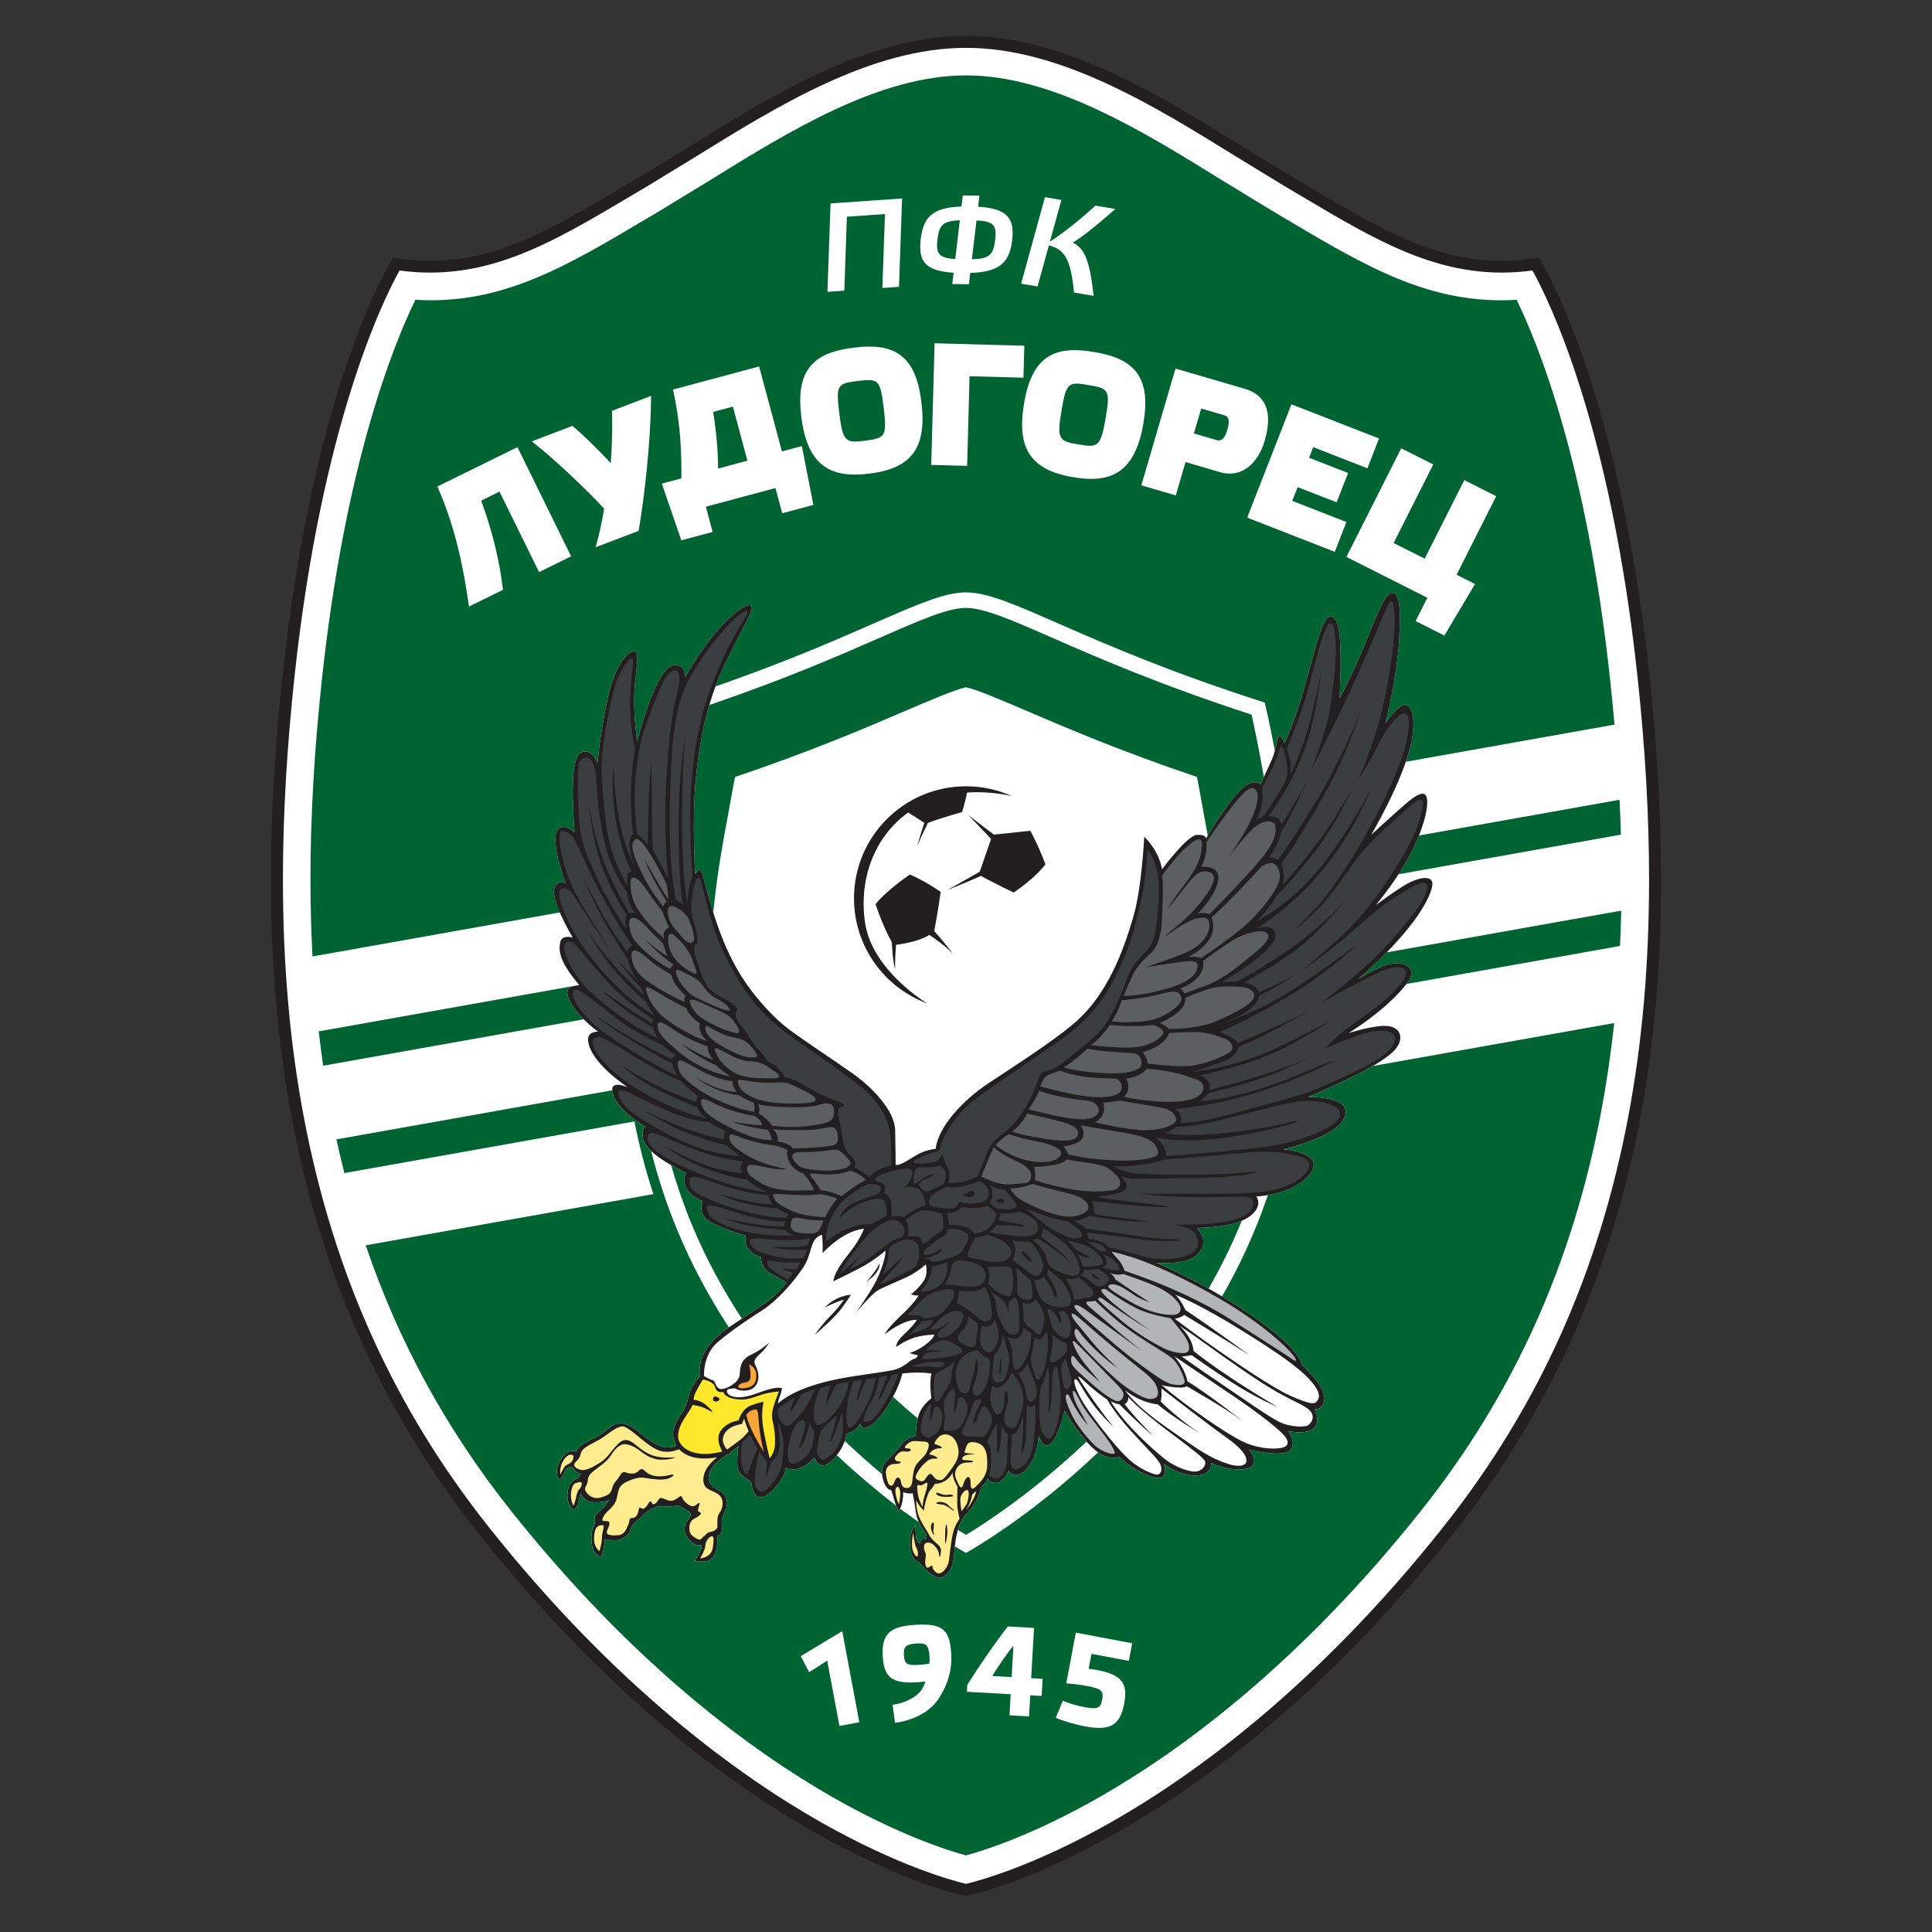 <?xml version="1.0" encoding="utf-8"?>
<!-- Generator: Adobe Illustrator 19.1.0, SVG Export Plug-In . SVG Version: 6.00 Build 0)  -->
<svg version="1.1" xmlns="http://www.w3.org/2000/svg" xmlns:xlink="http://www.w3.org/1999/xlink" x="0px" y="0px"
	 viewBox="0 0 1024 1024" style="enable-background:new 0 0 1024 1024;" xml:space="preserve">
<rect x="0" y="0" width="1024" height="1024" fill="#333333" stroke="none"/>
<g id="Слой_2">
	<polygon style="opacity:0.1;fill:#FF0000;" points="-575.557,-400.819 -914.54,-400.819 -1464.54,-1289 
		-1125.557,-1289 	"/>
	<polygon style="opacity:0.1;fill:#FF0000;" points="-1464.54,-400.819 -1125.557,-400.819 -575.557,-1289 
		-914.54,-1289 	"/>
</g>
<g id="Слой_1">
	<path style="fill:none;stroke:#000000;stroke-width:8;stroke-linecap:round;stroke-linejoin:round;stroke-miterlimit:10;" d="
		M-1309.54-261c0,0,150.743,165.661,410.853,146.572
		c-168.868,65.309-260.223,382.959,3.694,583.915
		c-273.057-45.032-414.546,154.104-414.546,154.104"/>
	<path style="fill:none;stroke:#000000;stroke-width:8;stroke-linecap:round;stroke-linejoin:round;stroke-miterlimit:10;" d="
		M-784.396,118.658c0,0-547.573-29.075-317.871,510.342
		c0-150.549,105.402-271.22,262.047-271.22
		c-108.842-126.817-129.249-243.097-9.551-372.448C-1075.056-5-1148.551-261-1148.551-261"/>
	<path style="fill:none;stroke:#000000;stroke-width:8;stroke-linecap:round;stroke-linejoin:round;stroke-miterlimit:10;" d="
		M-797.843,271.356c0,0-562.68-84.85-233.206-532.098
		c-21.508,217.215,10.983,289.377,221.226,327.544
		c-282.687,191.706-282.725,347.944-160.734,556.788
		c-145.01-279.805-180.822-557.695-0.917-877.141"/>
	<path style="fill:none;stroke:#000000;stroke-width:8;stroke-linecap:round;stroke-linejoin:round;stroke-miterlimit:10;" d="
		M-1204.59,628.181C-1127.181,228.315-752.557,179-752.557,179S-1203.4,50.372-1212.4-261"/>
	<path style="fill:none;stroke:#000000;stroke-width:4;stroke-linecap:round;stroke-linejoin:round;stroke-miterlimit:10;" d="
		M-1026.585-847.283C-1026.585-847.283-1014-1210-1408-1289c0,0,223.687,4.955,311.844,47.478
		C-1210-1197-1413.935-1207.279-1413.935-1207.279s386.912,4.697,838.378,806.46
		c0,0-348.816-611.234-740.754-648.81c169.118,0,231.927-172.882,231.927-172.882
		s-55.129,222.163-131.207,306.323C-988.179-847-718.795-1057.688-718.795-1057.688
		S-973.601-869.009-999.8-538.504C-912-646-788.498-744.692-788.498-744.692"/>
	<path style="fill:none;stroke:#000000;stroke-width:4;stroke-linecap:round;stroke-linejoin:round;stroke-miterlimit:10;" d="
		M-926.983-420.914C-926.983-420.914-1156-956-624-1289
		c-294,210.88-394.767,228.94-738.383,164.97C-1133.001-953.001-1028-911.638-782-400.819"
		/>
	<path style="fill:none;stroke:#000000;stroke-width:4;stroke-linecap:round;stroke-linejoin:round;stroke-miterlimit:10;" d="
		M-1258-955.464c0,0,372,149.826,596,554.645C-781.207-549.054-960-490-960-490
		s45.339-401.498-92.331-680.749C-1110-1049.629-1258-955.464-1258-955.464z"/>
	<path style="fill:none;stroke:#000000;stroke-width:4;stroke-linecap:round;stroke-linejoin:round;stroke-miterlimit:10;" d="
		M-1377.665-1148.708c0,0,109.551,5.708,252.108-140.292
		c-64.846,177-74.873,426.505-74.873,426.505s200.24,6.522,333.602-82.491
		C-934.002-847-1005.655-682-866.827-400C-808.908-552.899-726-598-726-598
		s-192.866,76.987-542.433-119.507c124.392,19.984,310.104,37.995,453.269-70.249"/>
	<g>
		<path style="fill:none;stroke:#000000;stroke-width:4;stroke-linecap:round;stroke-linejoin:round;stroke-miterlimit:10;" d="
			M-1010.906-847.283c0,0-12.585-362.717,381.415-441.717c0,0-223.687,4.955-311.843,47.478
			C-827.491-1197-623.557-1207.279-623.557-1207.279s-386.912,4.697-838.378,806.46
			c0,0,348.816-611.234,740.754-648.81c-169.118,0-231.927-172.882-231.927-172.882
			s55.129,222.163,131.207,306.323C-1049.312-847-1318.696-1057.688-1318.696-1057.688
			s254.805,188.678,281.005,519.183C-1125.491-646-1248.994-744.692-1248.994-744.692"/>
		<path style="fill:none;stroke:#000000;stroke-width:4;stroke-linecap:round;stroke-linejoin:round;stroke-miterlimit:10;" d="
			M-1110.508-420.914c0,0,229.017-535.086-302.983-868.086
			c294,210.88,394.767,228.94,738.383,164.97
			c-229.382,171.029-334.383,212.392-580.383,723.211"/>
		<path style="fill:none;stroke:#000000;stroke-width:4;stroke-linecap:round;stroke-linejoin:round;stroke-miterlimit:10;" d="
			M-779.491-955.464c0,0-372,149.826-596,554.645
			c119.207-148.235,298-89.181,298-89.181s-45.339-401.498,92.331-680.749
			C-927.491-1049.629-779.491-955.464-779.491-955.464z"/>
		<path style="fill:none;stroke:#000000;stroke-width:4;stroke-linecap:round;stroke-linejoin:round;stroke-miterlimit:10;" d="
			M-659.827-1148.708c0,0-109.551,5.708-252.108-140.292
			c64.846,177,74.873,426.505,74.873,426.505s-200.24,6.522-333.602-82.491
			C-1103.49-847-1031.837-682-1170.664-400c-57.92-152.899-140.827-198-140.827-198
			s192.866,76.987,542.433-119.507c-124.392,19.984-310.104,37.995-453.269-70.249"/>
	</g>
	<g>
		<path style="fill:#231F20;" d="M769.916,813.34C878.589,676.426,891.2,515.619,874.23,357.899
			c-16.97-157.72-58.645-221.357-58.645-221.357
			c-48.663,8.235-82.604-14.474-132.016-43.672C634.159,63.672,573.916,19,511.999,19
			h0.003c-61.917,0-122.16,44.672-171.571,73.869
			c-49.412,29.198-83.352,51.907-132.015,43.672c0,0-41.676,63.637-58.646,221.357
			c-16.97,157.72-4.358,318.527,104.314,455.441
			C386.599,980.294,512.001,1005,512.001,1005S637.401,980.294,769.916,813.34z"/>
		<path style="fill:#FFFFFF;" d="M334.396,103.848l9.273-5.5l24.764-15.112
			c43.791-27.126,93.424-57.872,143.569-57.872c50.142,0,99.775,30.746,143.567,57.872
			l24.763,15.112l9.271,5.5c42.852,25.472,77.031,45.644,122.624,39.532
			c8.37,14.958,41.218,80.809,55.677,215.2
			c4.091,38.025,6.141,73.744,6.141,107.494c0,45.328-3.696,87.108-11.107,126.162
			c-15.716,82.834-47.775,153.864-98.006,217.148l0,0
			C697.362,894.514,631.843,941.471,588.776,965.875
			c-41.562,23.551-70.7,31.176-76.775,32.603
			c-6.076-1.427-35.213-9.053-76.777-32.603
			c-43.067-24.404-108.586-71.361-176.155-156.492
			c-50.231-63.284-82.29-134.315-98.006-217.148
			c-7.411-39.055-11.107-80.835-11.107-126.164c0-33.751,2.049-69.467,6.141-107.492
			c14.46-134.391,47.308-200.242,55.677-215.2
			C257.367,149.492,291.545,129.319,334.396,103.848z"/>
		<path style="fill:#231F20;" d="M489.916,436.197c-2.059,5.989-3.743,12.166-3.743,12.166
			c2.246-5.428,5.615-12.166,5.615-12.166c6.177-2.433,18.155-5.802,18.155-5.802
			c1.497-4.679,2.621-10.325,2.621-10.325c13.342-0.889,23.809,1.897,23.809,1.897
			c-7.435-3.351-15.685-5.216-24.37-5.216c-32.785,0-59.366,26.578-59.366,59.366
			c0,25.61,16.213,47.43,38.933,55.757c0,0-29.296-17.162-33.098-42.958
			c-3.291-22.327,4.487-45.097,22.914-58.304c0,0,2.728,1.842,4.6,2.964
			C487.857,434.7,489.916,436.197,489.916,436.197z"/>
		<path style="fill:#006432;" d="M295.704,483.779l-129.377,23.035l-0.702,0.082
			c-0.714-13.278-1.07-26.878-1.07-40.827c0-33.223,2.022-68.42,6.057-105.928
			c12.303-114.344,38.002-177.593,49.549-201.249
			c45.252,2.815,79.501-17.414,121.694-42.494l9.239-5.481l25.026-15.27
			c42.135-26.1,89.892-55.684,135.881-55.684c45.986,0,93.743,29.583,135.878,55.684
			l25.025,15.27l9.239,5.481c42.193,25.08,76.443,45.31,121.696,42.495
			c11.548,23.656,37.246,86.906,49.548,201.249
			c0.875,8.136,1.656,16.164,2.342,24.087l-0.621-0.052L745.821,403.635l-0.71,0.106
			c1.325-3.853,2.409-7.636,3.096-11.153c2.177-11.154,0.25-18.717-3.493-18.966
			c-3.743-0.249-10.482,9.733-10.482,9.733s5.99-22.71,7.237-42.924
			c1.248-20.214,0-25.454-3.244-26.203c-3.245-0.749-6.488,6.488-13.725,24.456
			c-7.237,17.968-14.475,31.444-14.475,31.444
			c1.497-32.941-0.25-43.173-4.742-43.423c-4.492-0.25-7.736,15.972-14.974,41.177
			c-3.943,13.731-9.482,26.204-9.482,26.204s-0.999-3.244-2.496-3.993
			c-1.095-0.548-1.522,3.44-2.648,7.768l-0.151-0.843
			c-2.979-15.541-5.187-24.644-5.187-24.644
			c-98.326-31.444-135.036-58.397-158.344-58.396h-0.003
			c-21.085-0.001-53.136,22.055-131.845,49.538l-0.954,0.34
			c1.566-4.256,3.355-8.504,5.403-12.696
			c10.731-21.96,16.221-29.697,12.977-30.446
			c-3.244-0.749-17.968,9.234-34.439,38.182c0,0,0.25-6.551-5.366-6.363
			c-5.797,0.193-12.352,11.853-20.089,40.303c0,0-1.997-13.725-1.497-25.455
			c0.5-11.73,3.494-22.711-0.249-22.211c-3.743,0.499-10.483,7.736-14.475,27.701
			c-3.993,19.965-4.742,31.445-4.742,31.445s-2.496-6.738-7.237-5.99
			c-4.741,0.749-7.486,8.734-4.991,42.923c0,0-4.991-4.991-8.485-1.997
			c-3.494,2.995-0.999,16.221,3.743,28.949c0,0-2.745-1.747-4.991,0.749
			c-1.625,1.804-2.075,5.436,1.954,14.67L295.704,483.779z"/>
		<path style="fill:#231F20;" d="M482.242,463.524c0,0-12.54,8.423-18.155,15.722
			c0,0,3.182,10.294,8.61,20.214c0,0,0.374,9.545,1.684,14.225
			c0,0,0-7.112,0.562-12.914c0,0,11.604-1.31,17.593-5.241
			c0,0,6.364,3.931,12.54,9.92c0,0-5.802-7.487-9.92-11.979
			c0,0,2.434-12.54,3.369-20.775C498.525,472.695,490.665,467.079,482.242,463.524z"/>
		<path style="fill:#231F20;" d="M502.456,471.572c0,0,9.545-3.743,17.406-7.299
			c0,0,10.294,5.428,17.406,8.797c0,0,10.669-6.925,16.845-14.973
			c0,0-3.743-10.107-8.048-17.781c0,0-11.979,1.31-19.279,2.059
			c0,0-8.423-6.364-13.663-10.482c0,0,6.364,6.551,12.165,12.728
			c0,0-4.679,13.663-5.99,17.406L502.456,471.572z"/>
		<path style="fill:#006432;" d="M752.102,442.793c-2.001,5.024-4.609,10.343-7.638,15.427
			c-1.046,1.757-2.121,3.468-3.191,5.11l0.953-0.143l116.262-20.701l0.626-0.096
			c-0.169-6.055-0.4-12.174-0.695-18.36l-0.66-0.023l-104.983,18.694
			L752.102,442.793z"/>
		<path style="fill:#006432;" d="M735.082,504.674c-4.271,4.368-9.259,9.1-15.074,14.188
			c0,0,11.48-7.486,18.717-8.235c7.237-0.749,11.977,3.246,7.735,9.484
			c-0.313,0.46-0.659,0.943-1.04,1.448l0.827-0.171l111.544-19.861l0.865-0.257
			c0.279-6.089,0.484-12.246,0.615-18.473l-0.813-0.001l-122.311,21.778
			L735.082,504.674z"/>
		<path style="fill:#006432;" d="M378.05,483.656c-0.146-0.467-0.29-0.939-0.434-1.415
			c-3.743-12.353-3.652-13.293-5.054-18.343c-0.936-3.369-2.058-3.743-4.118-0.561
			c0,0-1.684-27.514,0.187-48.54c1.073-12.053,3.029-26.452,7.355-41.189
			l1.038-0.307c39.844-13.64,68.114-26.003,89.554-35.388
			c21.596-9.455,35.864-15.701,45.42-15.701h0.001
			c9.559,0,23.828,6.246,45.426,15.702c24.269,10.625,57.286,25.062,105.937,40.849
			c1.291,5.793,3.67,16.977,6.322,31.979l0.193,1.122
			c-1.039,2.297-1.777,3.931-1.777,3.931s-3.743-4.242-11.23,3.494
			c-6.103,6.307-14.031,19.082-16.752,23.587l-0.199-1.23
			c-0.394-2.161-2.398-13.039-2.398-13.039
			c-1.083-6.255-2.132-11.865-3.098-16.806
			c-40.07-13.515-68.546-25.709-90.216-35.001
			c-12.67-5.433-26.857-11.501-32.207-12.53
			c-5.35,1.03-19.534,7.098-32.203,12.529
			c-21.67,9.292-50.147,21.488-90.219,35.003
			c-0.967,4.941-2.015,10.551-3.099,16.806l-1.287,7.044
			c-1.938,10.383-4.893,26.227-6.91,45.645L378.05,483.656z"/>
		<path style="fill:#006432;" d="M303.348,522.721l-133.384,23.749l-1.038,0.117
			c0.705,6.179,1.495,12.289,2.371,18.328l1.106-0.269l136.391-24.284l0.621-0.075
			c-7.672-7.64-10.183-14.166-7.914-16.435c0.798-0.798,2.824-1.29,4.179-1.54
			L303.348,522.721z"/>
		<path style="fill:#231F20;" d="M523.334,784.184c-1.523,2.74-3.471,4.2-3.471,4.2
			s0,0.999-0.749,3.245c-0.749,2.245-2.744,6.488-6.987,10.979
			c-4.243,4.492-5.74,12.229-6.239,19.217c-0.5,6.988-1.295,10.788-5.491,13.725
			c-4.991,3.493-13.476-7.736-13.476-7.736c-2.496,0-4.741-4.492-4.741-10.481
			c0-5.99,2.994-8.736,2.994-8.736s0,1.249,0.25,5.241
			c0.25,3.992,2.246,4.243,2.246,4.243s-0.25-2.246,1.996-2.246
			c2.246,0,1.996-1.748-0.999-5.99c-2.994-4.242-3.244-8.235-3.743-11.73
			c-0.5-3.495-1.248-6.738-1.248-6.738c-1.247,0.749-4.991-0.498-4.991-0.498
			c0.25,6.738-2.495,10.231-2.495,10.231s0,0-0.999-2.494
			c-0.998-2.495-2.744-8.736-2.744-8.736c-2.495-0.25-4.742-4.242-4.991-9.233
			c-0.25-4.991,3.244-6.988,4.991-8.984c1.748-1.996,3.493-3.245,5.241-5.989
			c1.58-2.484,4.591-3.947,7.368-4.388l0.319-0.108
			c0.047-3.139,0.344-7.77,1.546-11.227c1.997-5.741,6.738-8.735,6.738-8.735
			s-1.249-7.985,0-13.226c0,0-3.244-0.498-7.487-0.498
			c-2.108,0-4.709,0.123-7.863,0.462l-0.112,0.318
			c-0.714,2.915-2.467,8.101-6.749,15.441
			c-6.987,11.978-14.723,16.221-15.472,10.98c0,0-1.56,2.746-4.056,3.993
			c-2.495,1.248-3.369,1.31-3.369,1.31s-0.063,4.679-4.554,10.669
			c-4.492,5.989-9.235,8.982-12.478,1.996c0,0-2.995,3.744-7.487,5.491
			c-4.491,1.748-7.736-0.25-7.736-0.25s0.749,2.996-4.492,9.483
			c-5.24,6.488-12.478,10.732-13.726-2.245c0,0-6.915-2.756-7.237-7.737
			c-0.264-4.084,0.099-7.819,0.5-10.437l0.012-0.473
			c-0.255,0.231-0.509,0.458-0.761,0.679c-0.935,0.818-2.103,1.651-3.373,2.522
			l-0.365,0.28c0.302,0.284,0.494,0.441,0.494,0.441
			c-0.746,0.257-1.479,0.493-2.198,0.71l-0.485,0.317
			c-3.528,2.446-7.167,5.277-8.547,8.956c-1.611,4.296,0.749,7.237,3.494,8.734
			c2.745,1.497,5.49,2.746,5.74,7.238c0.25,4.492-3.494,6.488-2.745,11.978
			c0.749,5.491-2.496,5.739-2.496,5.739s0.998,7.237-2.246,11.23
			c-3.244,3.993-9.732,1.747-9.732,1.747s1.996-2.496,2.995-4.742
			c0.998-2.246,0.749-3.493,0.749-3.493c-2.995,0.998-5.99-1.497-7.737-3.994
			c-1.747-2.496-1.746-6.488,0.25-8.984c1.997-2.496,2.496-3.743-0.25-5.241
			c-2.745-1.497-3.992-2.995-5.989-2.496c-1.997,0.498-5.739,0.25-8.484,0.25
			c-2.746,0-7.237,2.995-9.733,5.739c-2.495,2.744-4.492,2.746-5.49,6.24
			c-0.998,3.493-4.742,5.989-7.986,5.989c-3.244,0-5.99-0.25-5.99-0.25
			c0,5.24-1.997,9.234-1.997,9.234c-4.743-1.996-4.991-6.24-4.991-10.731
			c0-4.492,1.746-6.987,1.746-6.987s-0.249-1.997,0-3.495
			c0.25-1.497,2.746-2.995,4.492-4.991c1.747-1.996,2.995-3.993,2.995-3.993
			s-4.741,1.747-9.233,0.998c-4.492-0.749-5.74-4.742-5.74-4.742
			s-0.998,3.245-1.248,5.241c-0.25,1.996-2.246,3.743-2.246,3.743
			c-3.743-1.997-4.242-8.733-2.745-12.477c1.497-3.744,5.24-4.492,5.24-4.492
			c0-1.497,1.497-2.246,1.497-2.246c-2.995,0-5.241-3.744-5.241-3.744
			s-3.244,0.499-3.743,2.745c-0.499,2.246-2.995,4.244-2.995,4.244
			c-3.493-5.99,1.746-12.728,4.242-14.475c2.495-1.748,4.742-0.499,4.742-0.499
			s0.499-2.245,3.993-4.243c3.494-1.997,9.687-4.742,13.226-7.985
			c2.995-2.745,5.241-2.994,7.487-2.745c2.232,0.249,5.49,1.746,10.232,5.739
			c4.741,3.994,9.732,6.989,13.476,6.989c1.622,0,3.102-0.328,4.26-0.699
			l0.613-0.243c-3.577-5.914-1.339-11.346,2.364-16.778
			c3.744-5.49,2.995-5.99,4.492-10.98c1.497-4.991,5.49-8.734,5.49-8.734
			c-1.248-12.478,7.237-19.716,11.73-23.459
			c4.492-3.744,16.97-11.23,23.708-16.22
			c6.738-4.991,10.481-10.233,10.481-10.233s-2.246-1.497-7.986-4.492
			c-5.74-2.995-5.49-8.984-5.49-8.984c-10.731-3.495-7.986-11.479-7.986-11.479
			s-8.984-2.246-17.718-6.489c-8.735-4.244-5.241-11.729-5.241-11.729
			c-13.726-5.491-8.734-14.973-8.734-14.973
			c-13.725-6.488-22.46-13.477-22.959-18.717
			c-0.499-5.241,1.247-5.739,1.247-5.739
			c-13.226-8.236-17.718-15.474-17.468-19.966c0.249-4.491,8.235-0.998,8.235-0.998
			c-18.218-12.479-21.461-22.21-20.963-25.954
			c0.499-3.743,5.241-3.493,5.241-3.493
			c-13.476-10.231-18.367-20.065-15.472-22.961
			c1.247-1.247,5.49-1.746,5.49-1.746c-8.984-10.731-11.479-16.971-9.982-22.96
			c0.976-3.904,6.488-2.246,6.488-2.246c-10.981-19.465-10.98-25.455-8.734-27.95
			c2.246-2.496,4.991-0.749,4.991-0.749c-4.743-12.728-7.237-25.954-3.743-28.949
			c3.494-2.995,8.485,1.997,8.485,1.997c-2.495-34.189,0.25-42.175,4.991-42.923
			c4.742-0.749,7.237,5.99,7.237,5.99s0.749-11.479,4.742-31.445
			c3.992-19.965,10.731-27.201,14.475-27.701
			c3.743-0.5,0.749,10.481,0.249,22.211c-0.499,11.73,1.497,25.455,1.497,25.455
			c7.737-28.45,14.292-40.111,20.089-40.303c5.616-0.188,5.366,6.363,5.366,6.363
			c16.471-28.948,31.195-38.931,34.439-38.182
			c3.244,0.749-2.246,8.485-12.977,30.446
			c-10.731,21.961-14.354,45.465-15.972,63.637
			c-1.871,21.025-0.187,48.54-0.187,48.54c2.059-3.182,3.182-2.808,4.118,0.561
			c1.402,5.05,1.31,5.99,5.054,18.343c3.743,12.353,7.861,22.086,12.478,30.383
			c7.924,14.239,18.966,25.455,25.205,30.695
			c6.24,5.241,24.706,17.22,36.685,25.705
			c10.021,7.098,22.211,19.465,22.46,29.947
			c0.25,10.482,0.25,18.467,0.25,18.467c1.996,0.249,4.741-1.247,10.232-4.74
			c5.49-3.493,10.98-3.744,10.98-3.744
			c1.249-11.728,14.724-25.954,27.451-34.439
			c12.727-8.485,33.192-21.461,45.42-31.694
			c18.852-15.775,26.952-40.428,31.693-56.15
			c4.741-15.722,5.99-43.173,5.99-43.173s7.488,6.738,9.484,17.219
			c0,0,13.226-17.968,18.467-18.217c5.241-0.25,4.742,1.996,4.742,1.996
			s10.232-17.47,17.719-25.205c7.486-7.736,11.23-3.494,11.23-3.494
			s3.493-7.736,5.99-13.226c2.496-5.49,2.744-13.227,4.242-12.478
			c1.497,0.749,2.496,3.993,2.496,3.993s5.539-12.473,9.482-26.204
			c7.238-25.205,10.482-41.427,14.974-41.177c4.491,0.25,6.239,10.482,4.742,43.423
			c0,0,7.238-13.476,14.475-31.444c7.237-17.968,10.48-25.205,13.725-24.456
			c3.244,0.749,4.492,5.989,3.244,26.203c-1.247,20.214-7.237,42.924-7.237,42.924
			s6.738-9.982,10.482-9.733c3.744,0.25,5.67,7.812,3.493,18.966
			c-3.994,20.463-21.461,49.912-21.461,49.912s9.981-9.235,17.718-15.972
			c7.736-6.738,12.229-8.486,11.979-0.749c-0.25,7.737-4.991,20.714-11.979,32.443
			c-6.988,11.728-15.224,21.461-15.224,21.461s10.982-8.236,16.971-11.479
			c5.989-3.244,13.224-4.491,12.976,0.499c-0.249,4.991-7.235,22.209-39.18,50.16
			c0,0,11.48-7.486,18.717-8.235c7.237-0.749,11.977,3.246,7.735,9.484
			c-4.242,6.238-14.722,16.719-31.693,27.451c0,0,13.975-4.492,20.713-3.744
			c6.738,0.749,8.235,5.991,5.24,10.732
			c-2.994,4.74-12.478,11.978-47.416,26.952c0,0,10.482-0.5,16.471,2.745
			c5.99,3.244,4.075,9.961-3.743,14.973c-9.733,6.239-25.704,9.983-25.704,9.983
			s10.731,0.5,14.973,5.241c4.243,4.74-4.992,17.967-29.448,19.714
			c0,0,3.613,4.411-2.494,9.733c-6.108,5.322-18.22,6.738-28.95,6.988
			c0,0,6.239,5.741,1.748,12.229c-4.492,6.488-13.477,6.488-23.209,6.238
			c0,0,13.056,5.288,28.2,13.914c19.715,11.23,46.169,29.011,48.914,40.241
			c0,0,6.739,5.991,9.983,11.48c3.243,5.49,2.494,11.979-3.245,11.979
			c0,0,3.494,6.738-0.749,10.231c-4.242,3.494-13.476,1.248-13.476,1.248
			s4.743,5.49,1.497,9.982c-3.244,4.492-22.21,0-22.21,0s4.492,4.242,2.246,7.985
			c-2.246,3.743-13.977,2.996-22.212-0.997c0,0,0.749,3.744-3.493,5.739
			c-4.243,1.996-12.977,0.999-21.711-5.241c0,0,1.996,3.994-0.25,6.738
			c-2.246,2.745-14.973-2.496-23.209-10.481c0,0-3.495,1.746-8.984-0.999
			c-5.49-2.745-12.976-11.479-19.965-23.457c0,0-2.244,9.981-5.739,15.472
			c-3.495,5.491-6.739,2.496-7.986-2.246c0,0-0.501,9.732-5.241,16.221
			c-4.741,6.489-9.732,5.24-10.73,2.246c0,0-1.746,4.742-5.241,6.239
			c-3.058,1.31-5.351-1.201-5.875-1.849L523.334,784.184z"/>
		<polygon style="fill:#FFFFFF;" points="447.499,154.05 438.561,154.67 440.205,107.82 
			478.124,105.184 476.481,152.035 467.678,152.646 469.052,113.459 448.874,114.861 		"/>
		<path style="fill:#FFFFFF;" d="M519.108,103.702l-0.693,5.862
			c15.591,0.948,19.415,6.196,18.044,17.785
			c-1.377,11.656-6.434,16.785-22.197,17.319l-0.711,5.997l-8.814-0.117l0.709-5.997
			c-15.32-0.945-18.811-6.188-17.431-17.844
			c1.372-11.589,6.089-16.722,21.585-17.259l0.693-5.862L519.108,103.702z
			 M506.308,137.275l2.424-20.483c-9.258,0.215-10.982,2.824-11.843,10.1
			C496.044,134.034,497.198,136.816,506.308,137.275z M517.555,116.841l-2.433,20.549
			c9.721-0.141,11.461-2.885,12.315-10.094
			C528.311,119.885,527.212,117.239,517.555,116.841z"/>
		<path style="fill:#FFFFFF;" d="M569.258,155.062c-1.776-18.603-5.415-22.927-13.329-25.01
			l-6.001,21.775l-8.708-1.459l12.634-45.85l8.709,1.459l-6.09,22.102
			c4.925-3.097,14.652-10.346,24.101-19.087l10.554,1.768
			c-11.706,10.427-19.659,16.251-22.495,17.772
			c4.967,2.759,8.769,6.492,10.983,28.265L569.258,155.062z"/>
		<path style="fill:#FFFFFF;" d="M273.421,237.4l-41.6,20.453l0.36,0.818
			c9.946,22.659,14.004,45.976,16.191,61.543l0.18,1.277l18.038-8.869l-0.08-0.658
			c-1.897-15.573-5.566-30.42-11.477-46.623c1.185-0.582,8.379-4.119,9.714-4.775
			c0.792,1.611,20.97,42.653,20.97,42.653l16.996-8.356l-28.454-57.875
			L273.421,237.4z"/>
		<path style="fill:#FFFFFF;" d="M343.801,210.318l-19.425,7.407l0.021,0.666
			c0.063,1.956,0.093,4.07,0.093,6.287c0,6.553-0.278,13.964-0.768,20.829
			c-6.833-7.41-14.336-14.737-19.953-19.413l-0.42-0.349l-21.538,8.212l1.312,1.019
			c11.727,9.096,28.898,25.779,37.065,34.594
			c-0.883,5.793-2.575,13.725-3.999,18.693l-0.515,1.795l22.81-8.698l0.089-0.527
			c2.851-16.871,6.262-45.231,6.494-69.634l0.013-1.37L343.801,210.318z"/>
		<path style="fill:#FFFFFF;" d="M401.45,194.468l-44.773,12.013l0.195,0.873
			c2.91,13.036,4.289,26.594,4.289,42.342c0,1.272-0.014,2.567-0.032,3.869
			c-1.191,0.319-10.347,2.776-10.347,2.776l10.334,30.044l16.582-4.449
			c0,0-3.165-11.795-3.585-13.363c1.679-0.451,35.218-9.45,36.897-9.9
			c0.421,1.568,3.585,13.364,3.585,13.364l16.496-4.426l-6.093-31.182
			c0,0-9.057,2.43-10.564,2.835c-0.465-1.733-12.083-45.037-12.083-45.037
			L401.45,194.468z M388.456,215.516c0.442,1.646,7.246,27.008,7.687,28.654
			c-1.51,0.406-13.628,3.656-15.548,4.172c-0.031-9.256-0.862-18.869-2.588-30.022
			C379.29,217.975,387.02,215.9,388.456,215.516z"/>
		<path style="fill:#FFFFFF;" d="M452.564,184.26L452.564,184.26
			c-11.752,1.442-18.958,4.599-23.364,10.238
			c-4.557,5.833-5.986,14.204-4.496,26.346
			c1.54,12.553,5.235,20.956,11.293,25.69
			c5.687,4.444,13.555,5.874,24.763,4.498
			c22.573-2.771,30.568-13.78,27.596-38.001
			c-1.49-12.147-4.903-19.929-10.738-24.488
			C471.989,184.145,464.262,182.824,452.564,184.26z M454.73,201.897
			c5.163-0.633,8.099-0.711,9.812,0.628c2.048,1.6,2.854,5.514,3.79,13.145
			c1.021,8.313,1.203,12.657-0.52,14.862c-1.391,1.779-4.304,2.441-9.195,3.04
			c-10.485,1.287-11.903,0.845-13.846-15.011l0,0
			C442.965,203.844,444.073,203.209,454.73,201.897z"/>
		<path style="fill:#FFFFFF;" d="M495.312,182.871l-1.729,63.534l19.023,0.519
			c0,0,1.244-45.718,1.293-47.513c1.747,0.049,28.56,0.778,28.56,0.778
			l0.461-16.956l-47.582-1.294L495.312,182.871z"/>
		<path style="fill:#FFFFFF;" d="M554.653,189.699c-6.037,4.283-9.803,11.895-11.853,23.955l0,0
			c-4.089,24.06,3.416,35.432,25.901,39.254
			c11.079,1.883,18.975,0.82,24.851-3.349c6.274-4.451,10.354-12.68,12.475-25.157
			c2.05-12.067,1.011-20.5-3.274-26.541
			c-4.134-5.826-11.158-9.305-22.779-11.28
			C568.299,184.595,560.49,185.558,554.653,189.699z M571.648,235.565L571.648,235.565
			c-10.415-1.771-11.642-2.602-8.966-18.349c2.486-14.623,3.732-14.915,14.314-13.116
			c10.505,1.785,11.575,2.472,9.089,17.094
			C583.409,236.941,581.985,237.321,571.648,235.565z"/>
		<path style="fill:#FFFFFF;" d="M622.768,196.237l-17.842,60.996l18.262,5.342
			c0,0,4.697-16.062,5.171-17.677c1.629,0.477,18.419,5.389,18.419,5.389
			c4.401,1.287,8.722,0.878,12.492-1.186c5.005-2.739,8.925-8.231,11.041-15.461
			c4.375-14.956,0.808-24.232-10.6-27.569l-36.681-10.729L622.768,196.237z
			 M636.657,216.529c1.554,0.455,12.123,3.547,12.123,3.547
			c1.324,0.387,2.465,1.144,2.465,3.537c0,1.056-0.222,2.429-0.749,4.229
			c-0.814,2.786-1.874,4.553-3.148,5.25c-0.727,0.398-1.551,0.454-2.52,0.169
			c0,0-10.484-3.067-12.037-3.521C633.226,228.256,636.222,218.014,636.657,216.529z"/>
		<path style="fill:#FFFFFF;" d="M684.145,215.152l-23.111,59.201l46.431,18.126l6.167-15.799
			c0,0-27.07-10.569-28.706-11.207c0.496-1.27,2.354-6.03,2.85-7.3
			c1.595,0.624,20.672,8.071,20.672,8.071l6.07-15.548
			c0,0-19.075-7.447-20.672-8.07c0.458-1.173,1.739-4.454,2.196-5.625
			c1.635,0.639,28.707,11.206,28.707,11.206l6.167-15.799l-46.432-18.125
			L684.145,215.152z"/>
		<path style="fill:#FFFFFF;" d="M742.244,238.434l-28.625,56.746c0,0,41.314,20.839,42.917,21.648
			c-0.731,1.45-6.231,12.354-6.231,12.354l15.248,7.691l16.237-27.311
			c0,0-8.373-4.224-9.766-4.926c0.807-1.601,21-41.633,21-41.633
			l-16.909-8.529c0,0-20.192,40.032-21.001,41.633
			c-1.443-0.728-15.016-7.574-16.461-8.303
			c0.807-1.601,21.001-41.633,21.001-41.633l-16.99-8.569L742.244,238.434z"/>
		<path style="fill:#006432;" d="M486.889,806.716c0.453,1.026,1.03,2.07,1.778,3.131
			c2.995,4.242,3.245,5.99,0.999,5.99c-2.246,0-1.996,2.246-1.996,2.246
			s-1.997-0.252-2.246-4.243c-0.25-3.992-0.25-5.241-0.25-5.241
			s-2.994,2.746-2.994,8.736c0,5.99,2.245,10.481,4.741,10.481
			c0,0,8.484,11.229,13.476,7.736c4.196-2.936,4.991-6.737,5.491-13.725
			c0.051-0.716,0.112-1.44,0.186-2.167l0.283,0.101
			c3.616,2.206,5.642,3.314,5.642,3.314s32.648-17.842,69.723-53.013l0.297-0.259
			c0.773,0.552,1.518,1.007,2.23,1.364c5.489,2.744,8.984,0.999,8.984,0.999
			c8.236,7.985,20.963,13.226,23.209,10.481c2.246-2.744,0.25-6.738,0.25-6.738
			c8.734,6.24,17.469,7.237,21.711,5.241c4.242-1.996,3.493-5.739,3.493-5.739
			c8.235,3.994,19.965,4.74,22.212,0.997c2.246-3.744-2.246-7.985-2.246-7.985
			s18.966,4.492,22.21,0c3.245-4.492-1.497-9.982-1.497-9.982
			s9.234,2.246,13.476-1.248c4.243-3.493,0.749-10.231,0.749-10.231
			c5.739,0,6.488-6.489,3.245-11.979c-3.244-5.489-9.983-11.48-9.983-11.48
			c-2.449-10.021-23.776-25.258-42.35-36.402l0.38-0.617
			c6.123-10.745,11.776-22.114,16.763-34.105
			c2.548-6.127,4.857-12.272,6.948-18.417l0.228-0.527
			c19.818-3.311,27.135-14.669,23.271-18.987
			c-4.242-4.741-14.973-5.241-14.973-5.241s15.971-3.743,25.704-9.983
			c7.818-5.012,9.732-11.729,3.743-14.973c-5.989-3.245-16.471-2.745-16.471-2.745
			c16.279-6.976,27.032-12.274,34.177-16.422l1.144-0.254l126.127-22.455
			l0.792-0.049c-1.736,16.201-4.053,31.914-6.951,47.191
			c-15.264,80.454-46.372,149.405-95.098,210.793l0,0
			c-65.552,82.59-128.881,128.266-170.464,152.039
			c-35.407,20.244-61.404,28.45-71.03,31.063
			c-9.627-2.613-35.624-10.819-71.032-31.063
			c-41.584-23.773-104.914-69.449-170.466-152.039
			c-33.776-42.553-59.086-88.739-76.521-139.871l-0.178-0.382l152.226-27.104
			l0.282-0.087c-4.238-12.89-7.536-25.78-10.057-38.498l-0.252,0.067
			l-153.532,27.336l-0.053-0.448c-1.456-5.765-2.822-11.589-4.1-17.476
			l0.476-0.031l145.204-25.853l0.456-0.074
			c0.178,4.522,4.843,11.476,17.472,19.34c0,0-1.746,0.498-1.247,5.739
			c0.202,2.116,1.748,4.519,4.423,7.058l0.106,0.381
			c3.553,13.938,8.125,28.003,13.936,41.973
			c7.661,18.419,16.895,35.374,26.986,50.852l0.195,0.283
			c-1.504,1.048-2.785,1.989-3.72,2.768
			c-4.492,3.743-12.978,10.982-11.73,23.459c0,0-3.992,3.743-5.49,8.734
			c-1.497,4.991-0.749,5.49-4.492,10.98c-3.703,5.431-5.941,10.863-2.364,16.778
			l-0.613,0.243c-1.158,0.372-2.638,0.699-4.26,0.699
			c-3.744,0-8.735-2.995-13.476-6.989c-4.742-3.993-8-5.49-10.232-5.739
			c-2.246-0.25-4.492,0-7.487,2.745c-3.539,3.244-9.732,5.988-13.226,7.985
			c-3.494,1.998-3.993,4.243-3.993,4.243s-2.247-1.249-4.742,0.499
			c-2.496,1.747-7.735,8.485-4.242,14.475c0,0,2.496-1.998,2.995-4.244
			c0.498-2.245,3.743-2.745,3.743-2.745s2.246,3.744,5.241,3.744
			c0,0-1.497,0.749-1.497,2.246c0,0-3.743,0.749-5.24,4.492
			c-1.497,3.743-0.999,10.48,2.745,12.477c0,0,1.996-1.747,2.246-3.743
			c0.25-1.996,1.248-5.241,1.248-5.241s1.248,3.993,5.74,4.742
			c4.492,0.749,9.233-0.998,9.233-0.998s-1.248,1.997-2.995,3.993
			c-1.746,1.996-4.243,3.493-4.492,4.991c-0.249,1.497,0,3.495,0,3.495
			s-1.746,2.495-1.746,6.987c0,4.491,0.248,8.735,4.991,10.731
			c0,0,1.997-3.994,1.997-9.234c0,0,2.745,0.25,5.99,0.25
			c3.244,0,6.988-2.496,7.986-5.989c0.998-3.494,2.995-3.495,5.49-6.24
			c2.496-2.745,6.987-5.739,9.733-5.739c2.745,0,6.488,0.249,8.484-0.25
			c1.997-0.499,3.244,0.998,5.989,2.496c2.746,1.497,2.247,2.745,0.25,5.241
			c-1.997,2.496-1.997,6.488-0.25,8.984c1.748,2.496,4.743,4.992,7.737,3.994
			c0,0,0.25,1.247-0.749,3.493c-0.999,2.246-2.995,4.742-2.995,4.742
			s6.489,2.246,9.732-1.747c3.244-3.994,2.246-11.23,2.246-11.23
			s3.244-0.248,2.496-5.739c-0.749-5.49,2.995-7.486,2.745-11.978
			c-0.25-4.492-2.995-5.741-5.74-7.238c-2.745-1.497-5.104-4.438-3.494-8.734
			c1.379-3.679,5.018-6.509,8.547-8.956l0.485-0.317
			c0.719-0.217,1.452-0.453,2.198-0.71c0,0-0.191-0.157-0.494-0.441l0.365-0.28
			c1.27-0.872,2.438-1.704,3.373-2.522c0.252-0.221,0.506-0.448,0.761-0.679
			l-0.012,0.473c-0.401,2.618-0.763,6.353-0.5,10.437
			c0.322,4.981,7.237,7.737,7.237,7.737c1.248,12.978,8.486,8.733,13.726,2.245
			c5.241-6.487,4.492-9.483,4.492-9.483s3.244,1.997,7.736,0.25
			c4.492-1.747,7.487-5.491,7.487-5.491c3.133,6.75,7.666,4.185,12.019-1.398
			l0.42,0.378c10.8,10.132,21.186,18.783,30.45,25.937l0.544,0.41
			c0.084,0.227,0.163,0.438,0.238,0.626c0.999,2.494,0.999,2.494,0.999,2.494
			s0.386-0.491,0.855-1.461L486.889,806.716z"/>
		<polygon style="fill:#FFFFFF;" points="444.934,914.797 438.431,880.163 428.884,886.275 
			424.411,877.79 446.399,864.544 455.464,912.821 		"/>
		<path style="fill:#FFFFFF;" d="M490.431,891.222c-0.802,0.122-3.554,0.373-4.16,0.413
			c-13.379,0.891-17.663-2.605-18.371-13.228
			c-0.815-12.236,3.439-16.301,16.953-17.2
			c14.723-0.981,18.47,2.552,19.294,14.923c0.617,9.262-2.018,17.188-6.738,24.328
			c-7.479,11.312-23.029,12.644-23.029,12.644l-1.31-9.545
			c3.369-0.374,8.797-1.871,12.915-5.241
			C489.624,895.337,490.431,891.222,490.431,891.222z M492.57,881.761
			c0.188-1.227,0.171-2.51,0.081-3.854c-0.415-6.253-1.761-7.176-7.139-6.818
			c-5.58,0.371-6.692,1.932-6.406,6.234c0.309,4.639,1.515,5.504,7.968,5.074
			C488.823,882.281,490.768,882.084,492.57,881.761z"/>
		<path style="fill:#FFFFFF;" d="M512.477,896.671l0.207-3.7
			c5.555-8.798,15.121-22.906,21.509-30.916l13.858,0.777l-1.495,26.641
			l6.054,0.339l-0.51,9.082l-6.054-0.339l-0.627,11.168l-10.36-0.582
			l0.626-11.167L512.477,896.671z M537.13,872.275
			c-3.909,4.707-8.847,12.123-11.225,16.039l10.293,0.578L537.13,872.275z"/>
		<path style="fill:#FFFFFF;" d="M600.075,870.966l-1.76,9.336l-19.798-3.73l-1.497,7.946
			c1.548,0.155,3.083,0.375,4.606,0.662c13.111,2.47,16.203,7.166,14.232,17.628
			c-2.271,12.052-7.633,14.675-21.141,12.131
			c-4.37-0.823-11.662-2.883-15.128-4.496l3.77-9.095
			c2.301,1.256,7.511,2.717,10.689,3.316c7.614,1.435,9.233,0.848,10.081-3.654
			c0.874-4.636,0.014-5.895-7.932-7.391c-3.244-0.612-7.996-1.232-11.051-1.397
			l5.065-26.884L600.075,870.966z"/>
		<path style="fill:#006432;" d="M657.251,649.213c-4.831,11.613-10.319,22.64-16.271,33.074
			l-0.37,0.666c-14.913-8.445-27.662-13.609-27.662-13.609
			c9.732,0.25,18.717,0.25,23.209-6.238c4.491-6.488-1.748-12.229-1.748-12.229
			c8.21-0.191,17.23-1.065,23.748-3.848L657.251,649.213z"/>
		<path style="fill:#006432;" d="M508.122,811.133c1.49,0.939,2.789,1.738,3.876,2.394
			c9.517-5.752,35.22-22.311,63.649-49.216l0.212-0.233
			c-3.732-4.169-7.729-9.779-11.576-16.371c0,0-2.244,9.981-5.739,15.472
			c-3.495,5.491-6.739,2.496-7.986-2.246c0,0-0.501,9.732-5.241,16.221
			c-4.741,6.489-9.732,5.24-10.73,2.246c0,0-1.746,4.742-5.241,6.239
			c-3.058,1.31-5.351-1.201-5.875-1.849l-0.138,0.393
			c-1.523,2.74-3.471,4.2-3.471,4.2s0,0.999-0.749,3.245
			c-0.749,2.245-2.744,6.488-6.987,10.979c-2.031,2.151-3.433,5.045-4.397,8.245
			L508.122,811.133z"/>
		<path style="fill:#006432;" d="M355.842,618.033c2.998,10.403,6.602,20.829,10.906,31.18
			c7.403,17.799,16.355,34.222,26.153,49.244l0.265,0.476
			c4.653-3.05,9.666-6.295,13.148-8.873c6.738-4.991,10.481-10.233,10.481-10.233
			s-2.246-1.497-7.986-4.492c-5.74-2.995-5.49-8.984-5.49-8.984
			c-10.731-3.495-7.986-11.479-7.986-11.479s-8.984-2.246-17.718-6.489
			c-8.735-4.244-5.241-11.729-5.241-11.729
			c-13.726-5.491-8.734-14.973-8.734-14.973c-2.87-1.357-5.521-2.735-7.925-4.115
			L355.842,618.033z"/>
		<path style="fill:#006432;" d="M473.707,740.749c4.227,3.843,8.376,7.437,12.39,10.778
			l0.283,0.288c-0.756,3.134-0.967,6.762-1.005,9.365l-0.319,0.108
			c-2.777,0.441-5.788,1.904-7.368,4.388c-1.748,2.744-3.493,3.993-5.241,5.989
			c-1.748,1.997-5.241,3.994-4.991,8.984c0.012,0.229,0.027,0.457,0.047,0.682
			l-0.361-0.295c-6.127-5.128-12.563-10.816-19.141-17.057l-0.245-0.256
			c0.777-2.294,0.796-3.726,0.796-3.726s0.874-0.063,3.369-1.31
			c2.496-1.247,4.056-3.993,4.056-3.993c0.749,5.241,8.485,0.998,15.472-10.98
			c0.672-1.151,1.281-2.25,1.834-3.294L473.707,740.749z"/>
		<path style="fill:#FFFFFF;" d="M413.364,739.97c0.749-1.871,1.123-4.118,1.123-4.118
			c-2.246-1.123-8.236,0.749-13.851,2.808c-5.615,2.058-9.919,2.433-12.914,1.31
			c-2.995-1.123-2.995-3.369-1.497-3.743c1.497-0.375,3.369-0.375,3.369-0.375
			c2.246,1.497,7.487,2.059,10.294-0.749c2.808-2.808,2.433-7.299,0.936-10.481
			c-1.497-3.182-1.497-3.743,2.058-7.112c3.556-3.369,4.679-5.803,4.679-5.803
			s-3.931,3.744-9.545,6.364c-5.615,2.621-5.615,6.551-5.99,10.669
			c-0.374,4.118-7.112,7.674-9.919,7.487c-2.808-0.188-2.995-4.492-4.305-4.679
			c-1.31-0.188-4.679-2.246-4.679-2.246s-0.562-11.23,7.112-17.781
			c7.674-6.551,16.471-12.353,23.771-17.032
			c7.299-4.679,15.535-13.664,21.337-22.086
			c5.802-8.423,3.369-15.722,10.294-17.968c0,0,0.562,3.743,0.375,9.732
			c0,0,10.481-11.791,21.899-12.914c0,0-1.684,5.24-7.487,12.54
			c-5.802,7.299-8.235,11.605-8.797,15.347c0,0,6.364-2.995,14.225-7.112
			c7.861-4.118,13.476-9.172,13.476-9.172s0.375,2.621-2.433,10.295
			c-2.807,7.673-7.486,14.038-10.294,18.342c-2.808,4.305-3.369,4.866-3.369,4.866
			s8.423-10.481,12.165-12.54c3.743-2.058,12.915-5.615,17.407-8.048
			c4.491-2.433,7.861-5.615,7.861-5.615s1.497,4.866-1.123,8.797
			c-2.62,3.931-6.738,7.112-6.738,7.112s2.246,0.749,4.118,0.562
			c0,0-1.871,3.369-7.299,8.61c-5.428,5.241-8.984,8.61-10.669,11.978
			c0,0,9.545-7.861,17.032-7.674c0,0-1.31,2.246-4.679,5.616
			c-3.37,3.369-5.99,5.24-6.364,8.797c0,0,4.866-3.556,9.919-5.054
			c5.054-1.497,10.294-1.497,10.294-1.497s0.188,1.497-4.304,5.053
			c-4.492,3.557-8.797,4.679-8.797,4.679s2.807,0.936,4.304,1.123
			c0,0,0.187,1.497-2.058,2.059c-2.246,0.562-4.867,4.679-11.605,5.99
			c-6.738,1.31-19.653,2.807-28.075,4.492c-8.423,1.684-23.209,5.24-32.38,13.101
			C412.241,743.901,412.616,741.842,413.364,739.97z M431.893,707.404
			c0,0,10.295-8.61,14.225-14.038c3.931-5.428,4.866-7.113,4.866-7.113
			s-7.487,0.188-13.851,6.738c0,0,6.738-3.369,10.107-4.118
			c0,0-1.497,2.807-7.112,8.61C434.514,703.285,431.893,707.404,431.893,707.404z
			 M466.145,669.595c-1.497,3.931-6.925,9.733-6.925,9.733
			C467.269,673.9,466.145,669.595,466.145,669.595z"/>
		<path style="fill:#FFFFFF;" d="M622.992,686.253c0,0,12.54,4.867,34.252,18.343
			c21.712,13.476,31.07,20.401,36.685,26.391
			c5.616,5.989,5.802,9.358,4.305,11.417c-1.497,2.059-3.369,2.059-13.476-2.245
			c-10.107-4.305-31.07-18.905-39.493-24.706
			c-8.423-5.803-22.647-16.471-22.647-16.471s3.369-0.562,5.053-2.059
			c0,0,21.712,13.102,34.813,21.525c0,0-20.963-15.348-34.252-24.145
			C628.233,694.302,626.735,690.183,622.992,686.253z"/>
		<path style="fill:#FFFFFF;" d="M625.238,702.724c0,0,4.118,2.62,14.786,10.294
			c10.669,7.674,26.766,19.091,36.685,24.706
			c9.92,5.616,15.91,7.487,18.156,10.669c2.245,3.182-0.188,6.177-1.685,7.112
			c-1.497,0.936-9.358,1.123-15.535-2.058c-6.176-3.182-19.839-12.915-30.695-20.214
			c-10.856-7.3-20.588-14.225-20.588-14.225s3.744-0.374,5.24-0.749
			c0,0,9.733,7.113,22.46,15.161c12.728,8.048,22.835,12.166,22.835,12.166
			s-26.766-15.535-44.359-29.573C632.538,716.013,632.912,710.211,625.238,702.724z"/>
		<path style="fill:#FFFFFF;" d="M622.431,718.82c0,0,14.599,9.92,28.824,19.465
			c14.225,9.545,23.583,16.845,28.075,21.15c4.491,4.305,4.118,7.3-0.562,8.049
			c-4.679,0.749-13.102,0.187-21.15-3.93
			c-8.049-4.118-27.513-17.22-41.926-29.386c0,0,10.669,2.433,13.289,0.562
			c0,0,21.712,12.353,30.321,18.904c0,0-20.027-15.535-29.947-21.525
			C629.356,732.109,628.607,726.12,622.431,718.82z"/>
		<path style="fill:#FFFFFF;" d="M615.505,735.853c0,0,0.562,3.931-0.375,6.925
			c0,0,7.861,8.048,20.401,16.658c0,0-14.038-8.423-22.086-15.16
			c0,0-7.861-0.187-17.032-7.3c0,0,4.118,7.113,21.712,19.465
			c17.594,12.353,22.647,16.097,32.754,19.466
			c4.912,1.638,9.545,1.31,9.733-1.497c0.187-2.807-2.433-6.738-10.669-12.54
			C641.708,756.067,615.505,735.853,615.505,735.853z"/>
		<path style="fill:#FFFFFF;" d="M598.098,740.532c0,0,4.484,5.561,21.525,18.343
			c11.978,8.984,18.53,14.038,19.091,15.722c0.561,1.684-0.936,4.491-4.118,5.24
			c-3.182,0.749-11.605-1.871-17.968-7.112
			c-6.364-5.24-19.839-17.032-28.075-30.134c0,0,2.995,1.684,4.679,1.684
			c0,0,11.418,11.417,17.968,16.845c0,0-11.23-11.417-15.16-17.032
			C596.04,744.088,597.911,743.901,598.098,740.532z"/>
		<path style="fill:#FFFFFF;" d="M573.58,730.986c0,0,6.551,6.364,13.289,10.856
			c0,0,3.369,6.551,12.915,17.032c9.545,10.481,14.225,14.599,15.347,17.593
			c1.123,2.995,0,5.428-2.433,5.054c-2.433-0.375-8.797-3.182-13.289-7.113
			c-4.492-3.931-8.61-8.61-15.348-17.219
			c-5.895-7.534-11.728-15.282-14.068-22.225c-1.466-4.353-0.015-5.537,2.276-1.545
			c5.802,10.107,10.295,15.535,17.968,23.021c0,0-7.486-9.358-12.352-16.658
			C573.018,732.484,568.9,726.869,573.58,730.986z"/>
		<path style="fill:#F9A53A;" d="M391.84,733.981c2.106-1.93,5.069-0.436,5.802-3.369
			c0.562-2.246-0.561-7.486-0.561-7.486s2.058,1.123,2.995,2.62
			c0.936,1.497,1.684,7.112-1.872,8.984
			C394.647,736.602,389.594,736.04,391.84,733.981z"/>
		<path style="fill:#FFEC8F;" d="M517.429,790.319c0,0-2.246,1.497-2.246,2.246
			c0,0.749-0.936,4.492-3.369,8.048C511.814,800.613,516.307,795.56,517.429,790.319z"
			/>
		<path style="fill:#3B3E41;" d="M446.306,748.393c0,0,0.374,4.305,0.562,6.925
			c0.187,2.62-0.749,8.61-3.557,12.54c-2.808,3.931-6.177,5.99-7.487,5.803
			c-1.31-0.188-3.369-2.434-2.62-6.738c0.749-4.305,1.123-7.861,3.369-10.294
			c2.246-2.433,6.925-6.364,6.925-6.364s-0.936,5.427-2.433,9.732
			c-1.497,4.305-1.684,5.99,0,2.808C442.749,759.623,446.306,748.393,446.306,748.393z"
			/>
		<path style="fill:#3B3E41;" d="M429.273,754.008c0,0,0.936,3.369,2.246,4.118
			c0,0,0.187,5.615-1.872,10.294c-2.058,4.679-8.048,7.861-10.106,7.299
			c-2.059-0.562-2.621-4.118-1.31-10.669c1.31-6.551,2.807-9.358,4.866-11.23
			c2.059-1.871,4.492-1.684,3.369,3.369c-1.123,5.054-3.556,11.044-3.556,11.044
			s2.433-1.872,3.931-5.99S429.273,754.008,429.273,754.008z"/>
		<path style="fill:#3B3E41;" d="M402.913,769.898c1.411,2.155,2.706,3.968,3.52,5.079
			c0,0-0.118,2.052-0.368,4.298c-0.25,2.246-0.437,3.307,0,2.995
			c0.437-0.313,0.812-1.436,1.561-3.743c0.749-2.309,0.968-3.338,0.968-3.338
			c6.709-5.523,4.667-11.9,3.96-18.498c-0.112-1.045-0.19-1.999-0.243-2.869
			l0.402,0.761c1.322,2.898,2.841,7.635,2.501,13.65
			c-0.174,3.064-0.404,6.659-1.101,9.358c-1.497,5.802-8.049,13.101-9.92,13.101
			c-1.872,0-3.931-1.123-4.117-4.679c-0.183-3.472,0.526-10.151,2.475-16.561
			L402.913,769.898z"/>
		<path style="fill:#3B3E41;" d="M421.155,741.4c-1.974,4.098-3.368,8.558-1.427,5.87
			c1.507-2.088,3.374-5.254,4.576-7.36l0.57-1.006
			c2.053-0.915,4.285-1.708,7.147-2.539l-0.301,0.777
			c-1.535,3.277-4.754,9.679-7.874,12.935c-4.304,4.492-5.615,6.551-7.861,5.241
			c-1.455-0.849-2.753-2.719-3.538-5.203l-0.204-0.413
			c0.075-2.055,0.31-2.994,0.31-2.994s0.389-1.045,6.988-4.991
			c0.671-0.401,1.321-0.777,1.962-1.13L421.155,741.4z"/>
		<path style="fill:#3B3E41;" d="M440.035,734.933c-0.723,1.76-1.665,4.448-1.778,6.721
			c-0.188,3.743-0.936,4.867,1.684-1.123c1.308-2.992,2.384-5.049,3.133-6.359
			l0.347-0.626c2.252-0.467,4.36-0.842,6.371-1.164l-0.049,0.471
			c-0.33,2.394-1.545,8.274-5.871,14.043c-5.615,7.487-9.733,9.171-11.23,8.049
			c-1.497-1.123-1.871-8.049,0-13.664c0.761-2.281,1.46-3.975,2.021-5.183
			l0.207-0.517c1.327-0.349,2.779-0.713,4.385-1.1
			c0.327-0.079,0.651-0.156,0.972-0.231L440.035,734.933z"/>
		<path style="fill:#3B3E41;" d="M458.918,731.526c-0.936,2.047-2.407,5.41-3.254,8.07
			c-1.31,4.118-2.246,3.369-0.562-2.246c0.742-2.474,1.339-4.222,1.775-5.403
			l0.216-0.628c-1.548,0.214-3.121,0.429-4.746,0.669l-0.176,0.513
			c-0.92,2.394-2.482,6.882-2.871,10.65c-0.562,5.428-1.684,14.412,1.684,13.477
			c2.345-0.651,8.797-11.605,10.669-17.219c1.128-3.388,1.985-6.503,2.488-8.441
			l0.181-0.738c-1.734,0.301-3.442,0.557-5.164,0.801L458.918,731.526z"/>
		<path style="fill:#3B3E41;" d="M472.301,729.486c-1.161,2.52-3.382,7.262-4.846,9.923
			c-2.059,3.743-2.62,3.556-0.187-2.434c1.379-3.394,2.337-5.767,2.909-7.185
			l0.254-0.704c-1.112,0.195-2.27,0.412-3.475,0.654
			c-0.318,0.063-0.633,0.125-0.948,0.185l-0.079,0.474
			c-0.482,2.652-1.788,8.785-4.089,12.379c-2.995,4.679-4.118,8.984-4.118,9.92
			c0,0.936,3.369,2.433,7.862-3.931c4.044-5.73,8.544-13.888,10.357-19.965
			l0.189-0.59c-1.085,0.14-2.227,0.304-3.429,0.494L472.301,729.486z"/>
		<path style="fill:#F9A53A;" d="M404.298,768.643c-6.084-9.76-8.012-15.56-8.621-18.187
			l-0.166-0.508c0.783-1.097,1.795-2.068,3.067-2.491
			c3.743-1.247,2.994,0.249,3.743,7.985c0.5,5.159,1.443,9.873,2.534,13.996
			L404.298,768.643z"/>
		<path style="fill:#FFEC8F;" d="M394.586,752.51c0.415,1.44,1.054,3.315,2.042,5.708
			l0.112,0.401c-1.248,1.613-3.083,3.592-5.649,5.496
			c-1.656,1.23-3.403,2.473-5.13,3.727l-0.638,0.475
			c-1.384-1.729-2.827-4.307-1.968-6.885c1.497-4.491,5.739-5.989,9.982-6.737
			c0,0,0.317-1.27,1.026-2.762L394.586,752.51z"/>
		<path style="fill:#3B3E41;" d="M393.324,764.727c-0.304,2.198-0.82,6.544-0.548,9.121
			c0.375,3.556,1.685,7.299,2.808,7.486c1.056,0.176,2.939-7.258,5.805-13.126
			l0.184-0.413c-1.452-2.343-2.907-4.918-3.992-7.361l-0.486,0.387
			c-0.921,0.971-2.089,2.176-3.339,3.402L393.324,764.727z"/>
		<path style="fill:#FFEC8F;" d="M505.451,811.282c-1.123,3.744-1.872,10.668-2.433,15.347
			c-0.562,4.679-3.743,7.3-5.241,7.3c-1.497,0-3.369-1.684-3.556-3.557
			c-0.187-1.871-1.871,1.31-2.995,0.375c-1.123-0.936-0.936-3.93-0.561-5.803
			c0.374-1.871-0.936-2.433-0.936-5.053c0-2.621,2.245-2.621,3.931-1.872
			c1.684,0.749,3.743,3.557,3.93,5.241c0.187,1.684,0.374,3.182,0.936,0.562
			c0.562-2.621,0.187-3.93-1.872-5.615c-2.058-1.685-3.743-3.556-4.304-4.867
			c-0.562-1.31-3.232-4.925-5.054-8.984c-1.821-4.059-1.684-9.171-1.684-9.171
			c1.934,3.806,4.118,5.428,4.118,5.428c0.187-3.369,2.245-9.92,3.369-10.856
			c1.123-0.936,2.433-3.369,2.433-3.369s1.871,0.374,5.053-1.31
			c3.183-1.684,4.305-4.679,4.305-4.679c-0.187,2.995,2.62,7.674,2.62,7.674
			s-0.187,4.492-0.187,8.423c0,3.931,1.31,8.423,1.31,8.423
			S506.574,807.538,505.451,811.282z M503.018,792.19
			c-2.386,0.477-4.492-0.374-5.803-0.936c-1.31-0.562-1.684,0.936,0.749,1.684
			c2.433,0.749,6.177,0.375,6.925,0.187
			C505.638,792.939,504.889,791.816,503.018,792.19z M499.087,796.121
			c-2.786-0.348-3.931,0.936-1.31,1.123c2.62,0.187,3.743,0.749,5.802,2.246
			c2.059,1.497,2.995,1.497,0.936,0C502.456,797.993,502.081,796.495,499.087,796.121z
			 M493.659,810.907c0.936,2.995,1.871,2.995,1.31,1.684
			c-0.561-1.31,0-1.999,0-4.679C494.969,805.479,492.723,807.912,493.659,810.907z
			 M500.959,813.153c0,4.117-0.187,6.364,0.374,4.305
			c0.562-2.059,0.886-4.684,0.749-6.738
			C501.707,805.105,500.959,809.035,500.959,813.153z"/>
		<path style="fill:#FFEC8F;" d="M359.156,768.42c-1.771,0.702-4.345,1.31-7.557,0.936
			c-3.736-0.435-7.861-3.557-11.791-6.738c-3.931-3.182-6.177-5.24-8.797-6.364
			c-2.62-1.123-6.738,2.246-10.669,5.054c-3.931,2.807-7.861,4.117-10.668,6.364
			c-2.808,2.246-1.123,4.118-4.118,6.738c-2.994,2.621,0.188,4.118,2.433,4.679
			c2.246,0.562,5.99-1.31,9.92-3.743c3.931-2.433,5.615-5.803,9.358-9.733
			c3.744-3.931,6.551-2.433,10.107,0.562c3.556,2.995,7.112,5.241,11.417,5.99
			c4.305,0.749,9.172,0.187,9.172,0.187s-1.872,1.31-7.487,1.31
			s-9.733-3.557-11.979-5.241c-2.246-1.684-5.428-2.995-7.487-2.995
			c-2.059,0-4.679,1.871-7.112,5.802c-2.433,3.93-6.925,6.364-10.107,9.171
			c-3.182,2.808-1.684,4.305-2.808,6.364c-1.123,2.059-1.31,2.808,0.188,4.679
			c1.497,1.872,4.117,3.182,7.299,2.246c3.182-0.936,5.241-1.685,5.99-4.866
			c0.749-3.182,2.245-3.556,4.118-6.738c1.871-3.182,2.995-1.31,5.053-1.123
			c2.059,0.187,3.369,0.187,5.241-1.684c1.871-1.872,2.62,0.749,5.241,2.058
			c2.62,1.31,6.551,1.497,10.294,0.562c3.743-0.936,3.182,0.375,0,1.684
			c-3.182,1.31-9.171,0.187-11.043,0c-1.872-0.187-3.743-1.31-9.733,1.123
			c-5.989,2.433-5.615,4.491-6.738,9.358c-1.123,4.866-5.241,6.364-6.925,9.545
			c-1.684,3.182-0.187,2.433,1.871,2.62c2.059,0.188,1.123,2.246,0,4.867
			c-1.123,2.62,1.872,2.807,5.615,2.62c3.743-0.187,4.679-3.743,5.616-5.803
			c0.936-2.058,0-3.369,2.058-3.369c2.059,0,2.995-2.059,3.369-4.305
			c0.374-2.246,1.123-0.562,2.245-0.562c1.123,0,2.246-1.684,2.808-2.62
			c0.562-0.936,1.123-2.246,2.059-0.375s2.995-1.123,3.743-2.246
			c0.748-1.123,2.433,0,4.679,0.749c2.245,0.749,3.743-0.187,5.802-1.684
			c2.059-1.497,0.936,0.374,3.369,2.62c2.433,2.246,4.118,2.808,5.803,1.497
			c1.684-1.31,2.246-1.871,1.31,1.123c-0.936,2.995,0.188,2.246,0.936,2.995
			c0.749,0.748-0.749,1.871-3.556,3.369c-2.808,1.497-2.62,5.99-1.871,7.486
			c0.749,1.497,4.118,3.743,5.24,3.37c1.123-0.375,3.556-3.743,5.054-3.93
			c1.497-0.188,4.118-1.123,4.118-2.995c0-1.872-0.187-5.241,0.749-6.551
			c0.936-1.31,2.808-4.491,1.684-7.861c-1.123-3.369-4.679-3.743-7.674-5.615
			c-2.994-1.872-2.994-7.112,0.188-11.605c1.081-1.526,2.595-3.053,4.351-4.572
			l0.46-0.438c-9.709,1.819-16.457-0.344-20.05-4.269L359.156,768.42z"/>
		<path style="fill:#FFEC8F;" d="M303.684,773.473c0.661-1.985,0.187-2.433-1.497-2.433
			c-1.684,0-5.802,4.117-5.241,10.482c0,0,1.872-3.93,2.808-4.679
			C300.689,776.094,302.935,775.719,303.684,773.473z"/>
		<path style="fill:#FFEC8F;" d="M308.363,786.762c0.328-1.746-1.685-1.31-3.557-0.561
			c-1.871,0.749-3.369,7.299-0.936,11.792c0,0,0.749-0.749,1.685-5.241
			C306.492,788.26,307.801,789.757,308.363,786.762z"/>
		<path style="fill:#FFEC8F;" d="M317.721,822.137c0,0,1.31-3.931,1.31-7.112
			c0-3.183,1.684-6.364,0.561-6.551c-1.123-0.187-3.931-0.187-4.492,4.117
			C314.539,816.896,314.914,819.704,317.721,822.137z"/>
		<path style="fill:#FFEC8F;" d="M371.064,826.068c0,0,2.808-4.867,2.808-6.925
			c0-2.059,1.871-4.679,3.369-4.866c1.497-0.188,0.936,3.182,0.562,5.989
			C377.428,823.073,375.556,825.319,371.064,826.068z"/>
		<path style="fill:#FFEC8F;" d="M490.103,764.115c-3.854-0.193-6.551-0.936-8.61,0.749
			c-2.059,1.685-2.808,2.808-0.375,2.808c2.434,0,2.059,2.058-0.936,1.685
			c-2.995-0.374-3.743,0.562-5.24,2.246c-1.497,1.684-0.188,2.995,1.497,2.995
			c1.685,0,1.497,1.31-2.058,1.31c-3.556,0-4.866,2.434-4.866,4.305
			c0,1.871,0.936,6.738,2.245,7.112c1.31,0.375,1.685-0.187,2.621-2.62
			s2.62-1.684,2.995,0c0.374,1.684,0.561,3.743,2.807,3.931
			c2.246,0.187,2.995-0.936,3.369-3.744c0.374-2.808,0.561-5.99,1.871-8.236
			c1.31-2.246,4.492-4.492,5.428-6.364
			C491.787,768.42,493.846,764.303,490.103,764.115z"/>
		<path style="fill:#FFEC8F;" d="M502.83,760.559c-3.551-1.185-5.802,1.31-6.738,2.807
			c-0.936,1.497-1.31,1.872,0.561,2.433c1.872,0.562,4.118,1.872,0.936,1.872
			c-3.182,0-5.99,3.369-4.492,3.369c1.497,0,5.802,2.246,2.807,2.059
			c-2.994-0.187-4.304,0.936-6.364,2.995c-2.058,2.058-5.24,6.551-3.931,7.673
			c1.31,1.123,3.37,2.059,4.492,0.562c1.123-1.497,2.62-4.492,4.118-2.433
			s2.433,2.62,4.305,2.62c1.871,0,4.492-4.304,6.551-7.112
			c2.059-2.807,3.557-6.177,2.808-9.732
			C507.135,764.115,505.638,761.495,502.83,760.559z"/>
		<path style="fill:#FFEC8F;" d="M516.868,764.49c-3.334-0.521-4.118,0.374-5.053,3.182
			c-0.936,2.807-0.936,2.246,1.684,2.62c2.62,0.375,5.053,0.375,1.685,0.562
			c-3.369,0.187-4.492,0.562-5.053,1.871c-0.562,1.31,0.561,1.123,3.556,1.31
			c2.995,0.187,2.621,1.123-0.561,1.123c-3.183,0-4.867,1.123-5.99,2.995
			c-1.123,1.872-1.31,3.93-0.187,6.177c1.123,2.246,2.433,6.551,3.743,2.059
			c1.31-4.492,3.743-4.679,3.743-0.749c0,3.93,0.749,4.305,2.995,2.059
			c2.246-2.246,5.615-5.241,5.802-10.856
			C523.419,771.227,522.857,765.425,516.868,764.49z"/>
		<path style="fill:#FFEC8F;" d="M483.926,812.404c0,0-0.936,5.428-0.374,8.423
			c0.561,2.995,2.994,5.802,2.994,2.995c0-2.808-0.936-2.808-1.497-5.241
			C484.488,816.148,483.926,812.404,483.926,812.404z"/>
		<path style="fill:#FFEC8F;" d="M476.439,797.431c0,0,1.123-5.615,0.562-7.487
			c-0.562-1.871-1.123-2.62-2.058-1.31
			C474.006,789.944,474.943,794.062,476.439,797.431z"/>
		<path style="fill:#FFEC8F;" d="M491.225,785.826c-1.758,0.586-2.62,1.872-4.117,1.31
			c-1.497-0.562-0.936,2.246-0.562,5.053c0.375,2.808,2.434,6.551,2.434,6.551
			s0-2.808,1.31-6.738C491.6,788.073,491.787,785.639,491.225,785.826z"/>
		<path style="fill:#FFEC8F;" d="M512.563,789.757c-1.085-0.12-2.808,1.872-3.369,3.556
			c-0.561,1.684,0.375,7.674,0.375,7.674s2.808-3.183,3.182-4.867
			C513.125,794.436,514.248,789.944,512.563,789.757z"/>
		<path style="fill:#FFE82C;" d="M379.113,735.479c0.749,3.182,4.304,2.245,4.304,2.245
			s0,2.621,5.99,3.743c5.99,1.123,9.545-0.749,14.225-2.246
			c4.679-1.497,9.171-1.684,9.171-1.684c-1.684,4.866-4.492,10.482-3.369,15.161
			c1.123,4.679,1.497,8.797,1.31,13.101c-0.187,4.305-2.807,7.113-2.807,7.113
			s-2.995-11.792-3.743-18.53c-0.749-6.738,0.562-11.417,0.562-11.417
			s-1.31,0-6.551,1.872c-5.241,1.871-6.738,8.048-6.738,8.048
			s-5.428,0.374-9.171,5.053s0.561,11.418,0.561,11.418
			c-15.722,3.93-22.086-2.246-23.208-6.364c-0.837-3.069,0.561-7.487,3.369-11.604
			c2.808-4.118,4.118-6.738,4.118-6.738s4.679,0.562,7.861,2.433
			c3.182,1.872,3.743,1.685-0.187-1.871c-3.931-3.556-7.112-3.182-7.112-3.182
			s-0.374-1.497,1.497-5.054c1.871-3.556,3.369-5.802,3.369-5.802
			S378.27,731.899,379.113,735.479z M379.3,740.158
			c-1.268-0.38-2.246,2.245-0.375,2.62
			C380.797,743.152,383.043,741.281,379.3,740.158z"/>
		<path style="fill:#B2B5B7;" d="M589.115,663.419c0,0,8.984,1.684,21.15,6.738
			c12.166,5.053,26.391,12.166,40.802,20.963
			c14.412,8.797,24.706,17.406,30.134,22.647c5.428,5.24,7.487,9.171,3.931,6.738
			c-3.556-2.433-19.84-12.914-34.065-21.899
			c-14.224-8.984-32.006-16.658-40.989-20.027
			c-8.984-3.369-14.038-5.054-14.038-5.054s-0.936-3.369-3.556-6.177
			C589.863,664.542,589.115,663.419,589.115,663.419z"/>
		<path style="fill:#B2B5B7;" d="M571.147,740.158c3.182,6.176,4.117,7.486,10.669,15.909
			c6.551,8.423,9.171,12.54,8.984,14.038c-0.187,1.497-6.925-0.562-10.669-4.118
			c-3.743-3.556-9.919-11.23-12.353-16.658
			c-2.434-5.428-3.743-9.358-2.434-10.107c1.31-0.749,0.936,0.562,4.492,6.738
			c3.556,6.177,6.738,9.358,6.738,9.358s-3.369-5.99-5.803-10.481
			C568.339,740.345,567.412,732.909,571.147,740.158z"/>
		<path style="fill:#B2B5B7;" d="M595.291,675.21c0,0,9.545,3.182,16.471,6.177
			c6.925,2.995,10.856,6.364,12.915,9.358c2.058,2.995,1.31,6.177-3.37,6.177
			s-11.978-1.123-22.086-6.925c-10.107-5.802-14.038-8.423-10.482-9.171
			c3.556-0.748,8.236,2.808,12.166,5.428c3.93,2.621,8.423,3.931,8.423,3.931
			s-6.551-4.117-11.418-7.486c-4.866-3.369-6.738-4.492-6.738-4.492
			s-0.375-1.871-2.995-3.556C588.179,674.649,592.109,676.334,595.291,675.21z"/>
		<path style="fill:#B2B5B7;" d="M585.933,683.259c0,0,11.605,8.422,19.278,11.417
			c7.673,2.995,15.16,3.931,15.16,3.931s3.369,3.93,6.738,8.423
			c3.369,4.492,3.931,8.236,2.246,9.545c-1.685,1.31-7.862,0.375-12.728-2.058
			s-14.411-7.861-23.021-15.161c-8.61-7.299-11.604-10.481-11.604-10.481
			s0.187-2.246,2.62-0.375c2.433,1.872,16.845,11.979,25.08,16.658
			c0,0-7.861-5.054-16.471-11.791c-8.61-6.738-9.358-8.797-9.545-9.546
			C583.5,683.071,585.933,683.259,585.933,683.259z"/>
		<path style="fill:#B2B5B7;" d="M580.505,689.435c0,0,9.171,9.358,19.652,16.658
			c10.482,7.299,18.904,11.605,21.898,14.599c2.995,2.994,5.615,9.545,5.803,11.23
			c0.187,1.684-0.936,2.433-4.867,2.059c-3.93-0.375-7.299-2.621-13.101-6.738
			c-5.802-4.118-11.792-8.423-22.835-17.968s-17.593-15.16-17.593-16.845
			c0-1.684,2.807-0.561,6.737,2.433c3.931,2.995,29.012,21.151,29.012,21.151
			s-9.92-7.861-17.781-14.786c-7.861-6.925-11.604-9.358-11.604-10.669
			C575.826,689.248,576.387,690.371,580.505,689.435z"/>
		<path style="fill:#B2B5B7;" d="M572.082,698.606c3.102,2.714,14.973,13.102,25.455,21.525
			c10.481,8.423,14.224,10.856,15.722,15.348c1.497,4.491-0.375,6.176-3.931,5.989
			c-3.556-0.187-11.418-4.866-17.781-10.481
			c-6.364-5.615-19.84-18.717-21.337-22.086c-1.497-3.369-0.375-6.551,1.871-2.994
			c2.246,3.556,12.166,13.85,20.401,19.278c0,0-8.423-7.486-14.038-14.412
			c-5.615-6.925-9.545-11.231-10.294-13.289
			C567.403,695.424,569.087,695.986,572.082,698.606z"/>
		<path style="fill:#B2B5B7;" d="M569.649,711.146c3.046,2.828,10.669,10.669,16.471,16.658
			c5.803,5.989,9.171,8.797,9.358,11.043c0.187,2.246-1.684,4.305-3.744,3.744
			c-2.058-0.562-7.299-3.931-13.289-9.358c-5.989-5.428-10.481-8.61-10.668-11.605
			c-0.188-2.995,0.187-4.492,2.994-0.749c2.808,3.743,12.166,11.605,12.166,11.605
			s-0.936-1.31-7.112-8.61C569.649,716.574,567.029,708.713,569.649,711.146z"/>
		<path style="fill:#5B5F62;" d="M639.463,446.304c0,0,7.673-11.418,14.225-19.652
			c6.551-8.236,9.732-10.482,11.791-8.049c2.059,2.433,1.123,7.674-1.684,14.412
			c-2.808,6.738-11.043,19.278-14.225,23.396c0,0,10.669-14.412,16.097-18.53
			c5.428-4.118,9.977-2.463,10.294-0.562c0.936,5.615-1.684,11.605-11.417,22.46
			c-9.733,10.856-23.396,24.706-23.396,24.706s-4.118-1.31-6.551,0
			c0,0,8.236-7.861,10.669-16.097c2.433-8.235-4.118-9.171-8.61-8.984
			C636.655,459.406,640.024,453.791,639.463,446.304z"/>
		<path style="fill:#5B5F62;" d="M668.035,459.959c-5.072,5.589-16.407,17.837-25.952,26.399
			c0,0,6.177,11.043-12.166,20.776c0,0,4.305-0.375,6.551,0.749
			c0,0,18.904-12.54,26.203-19.84c7.3-7.299,13.477-15.722,14.973-20.027
			c1.497-4.305,0.375-7.861-1.684-9.733
			C673.902,456.411,669.725,458.096,668.035,459.959z"/>
		<path style="fill:#5B5F62;" d="M595.478,527.909c7.112-0.187,17.594-1.871,27.139-5.24
			c9.545-3.369,12.166-7.487,12.166-11.043c0-3.556-7.674-1.872-14.599-0.936
			c-6.925,0.936-13.289,2.059-13.289,2.059s11.978-3.931,20.775-7.487
			c8.797-3.556,11.979-8.797,12.915-11.978c0.936-3.182,0.374-6.925-2.433-6.925
			c-2.808,0-6.364,0.749-11.231,3.743c-4.866,2.995-9.732,6.551-9.732,6.551
			s0.749-1.123,6.364-5.615c5.615-4.492,11.604-10.669,16.097-17.219
			c4.492-6.551,5.053-10.481,1.123-11.604c-3.93-1.123-6.737,0.375-11.417,6.364
			c-4.679,5.99-10.482,13.289-10.482,13.289s1.872-3.931,8.984-13.101
			c7.112-9.172,8.797-14.599,9.171-20.589c0.375-5.99-4.117-2.995-9.171,1.684
			c-5.054,4.679-11.979,14.225-11.979,14.225s0.749,3.556,0.375,12.914
			c-0.375,9.358-0.187,15.161-2.059,20.963c-1.871,5.802-3.743,6.551-7.299,10.107
			c-3.557,3.556-5.803,6.738-7.861,11.604
			C596.976,524.54,595.478,527.909,595.478,527.909z"/>
		<path style="fill:#5B5F62;" d="M594.543,530.155c0,0-1.497,5.241-5.241,11.23
			c0,0,11.605,1.31,20.963-0.749c7.408-1.629,16.658-8.236,15.909-11.605
			c-0.748-3.369-2.297-4.507-10.855-2.246
			C605.398,529.406,594.543,530.155,594.543,530.155z"/>
		<path style="fill:#5B5F62;" d="M637.591,509.38c0,0,11.043-8.236,16.471-11.417
			c5.428-3.182,13.851-5.428,16.658-3.931c2.807,1.497,2.058,4.679-5.054,10.481
			c-7.112,5.802-16.471,14.038-25.829,17.594
			c-9.358,3.557-12.166,4.492-12.166,4.492s-0.187-1.497-2.245-2.621
			c0,0,6.364-2.058,9.919-6.551C638.901,512.936,637.591,509.38,637.591,509.38z"/>
		<path style="fill:#5B5F62;" d="M628.233,528.845c0,0,0.936,4.118-4.679,8.235
			c-5.615,4.117-8.984,5.054-8.984,5.054s3.369,1.31,4.866,3.182
			c0,0,14.412,0.374,24.332-3.744c9.92-4.118,17.968-8.423,20.214-11.792
			c2.246-3.369-0.749-5.99-5.054-6.551c-4.304-0.561-11.791-0.749-16.845,0.562
			C637.029,525.102,628.233,528.845,628.233,528.845z"/>
		<path style="fill:#5B5F62;" d="M588.179,543.257c0,0-4.118,6.551-9.92,10.669
			c0,0,9.171,1.31,19.279,1.31c10.107,0,15.347-3.369,18.155-6.176
			c2.808-2.808-1.31-4.679-4.304-5.803
			C611.388,543.257,601.281,544.567,588.179,543.257z"/>
		<path style="fill:#5B5F62;" d="M619.623,547.562c0,0-1.497,6.738-14.038,10.107
			c0,0,2.808,3.182,2.62,5.989c0,0,13.289,1.872,21.712,1.31
			c8.423-0.562,19.465-5.428,21.899-7.299c2.433-1.872,1.872-5.428-2.994-7.3
			c-4.867-1.872-9.92-3.369-15.535-3.369
			C627.671,547,619.623,547.562,619.623,547.562z"/>
		<path style="fill:#5B5F62;" d="M576.387,555.797c0,0-7.674,7.112-12.54,9.92
			c0,0,5.428,2.059,19.465,2.995c14.038,0.936,19.84-1.497,21.15-3.182
			c1.31-1.685,0.561-6.925-3.556-7.3
			C596.789,557.856,584.061,557.482,576.387,555.797z"/>
		<path style="fill:#5B5F62;" d="M607.831,566.466c0,0-2.433,3.93-10.856,5.241
			c0,0,3.182,5.802-1.31,9.545c0,0,3.556,1.31,16.284,2.433
			c12.728,1.123,20.963-0.562,23.958-3.369c2.995-2.808,2.808-6.738-2.433-8.423
			C628.233,570.209,623.74,567.776,607.831,566.466z"/>
		<path style="fill:#5B5F62;" d="M561.601,567.402c0,0-2.621,1.123-5.428,2.059
			c-2.808,0.936-3.931,4.305-4.867,6.364c0,0,13.29,3.744,23.022,5.053
			c9.732,1.31,16.658,0.562,19.091-1.871c2.434-2.433,0.749-6.925-2.433-7.299
			C587.804,571.332,573.58,572.081,561.601,567.402z"/>
		<path style="fill:#5B5F62;" d="M550.745,578.258c0,0-2.246,5.241-5.615,9.732
			c0,0,13.101,3.37,21.524,4.679c8.423,1.31,12.915,0.375,14.973-2.058
			c2.059-2.433,0-6.738-5.615-7.3C570.398,582.75,561.039,581.626,550.745,578.258z"
			/>
		<path style="fill:#5B5F62;" d="M584.622,584.434c0,0,2.995,6.177-4.304,10.481
			c0,0,17.593,4.118,26.765,4.118c9.172,0,15.16-2.808,16.097-4.867
			c0.936-2.058-1.748-5.94-6.925-6.925c-7.861-1.497-13.664-2.245-22.647-3.93
			C593.607,583.311,590.237,584.059,584.622,584.434z"/>
		<path style="fill:#5B5F62;" d="M544.382,590.236c0,0-2.621,5.803-8.049,9.546
			c0,0,6.925,2.245,18.343,3.93c11.417,1.685,15.909,0.749,16.658-2.246
			c0.749-2.995-2.058-5.241-10.107-7.3
			C553.178,592.108,544.382,590.236,544.382,590.236z"/>
		<path style="fill:#5B5F62;" d="M572.644,596.412c0,0,2.433,2.621,1.31,6.364
			c-1.123,3.744-10.295,4.867-10.295,4.867s2.246,2.62,2.433,4.118
			c0,0,6.925,2.246,23.022,3.182c16.097,0.936,22.273-1.497,23.958-2.433
			c1.684-0.936,0.561-5.99-4.118-8.423c-4.679-2.433-10.856-3.369-20.026-4.866
			C579.756,597.723,572.644,596.412,572.644,596.412z"/>
		<path style="fill:#5B5F62;" d="M534.649,601.092c0,0-4.679,2.995-6.925,5.803
			c0,0,3.556,3.369,11.043,6.364c7.487,2.995,14.974,3.182,18.904,2.058
			c3.931-1.123,6.551-4.304,3.369-6.364c-3.182-2.058-6.177-2.995-13.851-4.491
			C539.515,602.964,534.649,601.092,534.649,601.092z"/>
		<path style="fill:#5B5F62;" d="M526.601,608.017c0,0-0.936,2.433-3.743,8.797
			c-2.808,6.364-2.62,6.925-2.62,6.925s6.364,2.995,10.668,3.744
			c4.305,0.749,9.733-0.374,12.54-0.374c2.808,0,3.93-4.492,2.434-6.364
			c-1.497-1.871-1.872-2.994-8.61-5.989
			C530.531,611.761,526.601,608.017,526.601,608.017z"/>
		<path style="fill:#5B5F62;" d="M548.124,618.499c0,0,1.123,4.117,0.188,6.924
			c0,0,5.24,2.059,17.032,4.492c11.792,2.433,20.402,1.497,24.332,0.936
			c3.93-0.561,5.802-4.305,1.871-8.048c-3.931-3.743-4.492-4.866-14.225-6.364
			c-9.733-1.497-11.979-1.871-11.979-1.871s-1.497,2.058-7.299,2.994
			C552.243,618.499,548.124,618.499,548.124,618.499z"/>
		<path style="fill:#5B5F62;" d="M547.189,627.482c0,0-5.615,2.433-11.604,2.433
			c0,0,0.936,3.744,7.487,7.112c6.551,3.369,14.786,6.925,21.337,7.674
			c6.551,0.749,11.043-1.684,12.166-3.556c1.123-1.872-0.936-5.241-5.054-6.925
			c-4.117-1.684-7.299-2.059-14.224-3.931
			C550.371,628.418,547.189,627.482,547.189,627.482z"/>
		<path style="fill:#3B3E41;" d="M622.431,649.007c0,0,11.791,0.374,21.712-0.749
			c9.919-1.123,14.786-2.808,17.968-5.803c3.182-2.995,3.743-8.423-3.557-8.235
			c-7.299,0.187-29.011,0.749-42.487-0.375
			c-13.477-1.123-13.477-1.123-13.477-1.123s17.968,0,36.873,0
			c18.904,0,31.444-0.187,40.802-3.556c9.358-3.369,12.166-7.861,13.102-9.545
			c0.936-1.685,1.31-4.679-3.744-6.364c-5.054-1.684-11.604-2.995-20.963-2.808
			c-9.358,0.187-27.514,2.433-37.995,3.182
			c-10.481,0.749-13.289,0.936-13.289,0.936s-1.904,0.77-7.112,1.871
			c-9.732,2.059-19.84,1.684-19.84,1.684s1.871,1.684,6.738,2.995
			c4.867,1.31,16.471,1.497,33.316,1.497s29.76-1.123,33.128-1.497
			c3.369-0.375,2.621,0.374-2.245,1.31c-4.867,0.936-19.091,2.058-32.38,2.058
			c-13.289,0-26.765,0.562-29.573,0.187c-2.807-0.374-5.053-1.31-5.053-1.31
			s3.369,3.744,2.807,5.989c-0.561,2.246-4.118,3.183-9.732,4.118
			c-5.615,0.936-5.615,0.936-5.615,0.936s7.673,1.497,23.208,3.182
			c15.535,1.685,20.776,2.995,3.37,1.871c-17.407-1.123-29.947-2.994-29.947-2.994
			s1.872,2.994,1.497,5.053c-0.374,2.059-0.562,2.246,11.979,3.743
			c12.54,1.497,17.219,2.059,17.219,2.059s-5.428,0.561-16.845-0.749
			c-11.418-1.31-14.599-2.246-14.599-2.246s-4.118,2.433-8.422,2.995
			c0,0,5.053,1.871,6.176,3.931c0,0,5.054,0.374,20.589,2.807
			c15.535,2.433,20.027,2.808,24.519,2.621c4.492-0.188,7.861,1.123-1.31,1.123
			c-9.171,0-11.979-0.562-24.893-2.246c-12.915-1.684-18.343-2.246-18.343-2.246
			s1.123,2.059,0.749,3.369c0,0,8.61,0.561,11.23,4.679c0,0,4.537,0.609,10.668,2.433
			c6.925,2.058,11.043,3.743,18.904,3.556c7.862-0.187,14.412-2.058,16.471-5.241
			c2.058-3.182,0.561-6.925-0.936-8.797
			C630.853,650.504,622.431,649.007,622.431,649.007z"/>
		<path style="fill:#3B3E41;" d="M612.324,602.776c0,0,6.177,4.305,5.802,9.92
			c0,0,15.91-1.123,33.878-2.807c17.968-1.685,28.824-2.995,41.551-7.674
			s17.781-8.984,16.471-12.915c-1.31-3.931-10.107-5.802-16.471-5.802
			s-11.418,1.123-31.819,6.364c-20.401,5.241-28.075,7.299-38.182,7.299
			c0,0-1.871,1.872-5.99,3.182c0,0,3.931,2.059,22.273,0.936
			c18.343-1.123,36.311-4.491,43.048-6.364c6.738-1.871,6.925-0.374-4.492,2.433
			c-11.417,2.808-27.513,6.177-42.674,6.925
			C620.559,605.022,612.324,602.776,612.324,602.776z"/>
		<path style="fill:#3B3E41;" d="M631.789,568.15c0,0,22.273-2.246,43.61-12.166
			c14.219-6.611,30.134-15.16,30.134-15.16s-15.347,10.481-31.257,17.594
			c-15.909,7.112-38.556,11.604-38.556,11.604c7.112,2.059,5.24,7.674,5.24,7.674
			s14.038-3.369,30.321-8.61c16.284-5.241,24.706-9.545,24.706-9.545
			s-1.123,0.936-15.722,7.487c-14.599,6.551-39.68,12.352-39.68,12.352
			c-1.31,1.685-4.679,4.305-4.679,4.305s7.861-0.187,23.958-4.305
			c16.096-4.118,29.011-10.107,40.241-14.786c11.23-4.679,6.925-1.871-6.364,4.118
			c-13.289,5.989-31.631,12.353-46.417,15.347
			c-14.786,2.995-24.706,3.744-24.706,3.744c5.241,3.369,2.995,7.487,2.995,7.487
			s11.043-0.375,24.893-4.305c13.85-3.931,35.187-9.171,44.359-12.727
			c9.171-3.557,29.76-12.727,35.748-17.032c5.99-4.305,10.669-9.171,8.049-12.54
			c-2.621-3.369-8.61-2.62-14.038-1.31c-5.428,1.31-17.407,5.99-21.899,8.236
			c0,0,4.491-5.803,12.165-11.23c7.674-5.428,17.032-11.792,22.46-17.407
			c5.428-5.615,9.143-9.779,7.487-12.54c-1.685-2.807-6.829-2.811-18.156,2.995
			c-14.973,7.674-26.39,14.038-26.39,14.038s20.962-15.722,32.38-27.888
			c11.418-12.166,20.776-23.958,22.46-28.637c1.684-4.679,2.058-5.989,0-6.925
			c-2.059-0.936-9.171,3.182-18.717,9.545c-9.545,6.364-20.589,17.594-31.819,26.203
			c-11.23,8.61-15.16,11.043-15.16,11.043s19.278-15.723,27.326-24.332
			c8.048-8.61,13.289-15.347,22.46-29.76
			c9.171-14.411,11.979-21.711,13.477-27.513c1.497-5.802,2.058-8.048,0.749-9.171
			c-1.31-1.123-3.369,0.936-11.979,8.61c-8.61,7.674-15.909,14.038-22.273,22.46
			c-6.364,8.423-12.915,18.904-21.15,27.139
			c-8.236,8.235-13.102,11.23-13.102,11.23s11.136-9.15,19.84-21.15
			c12.353-17.032,19.092-29.573,25.455-41.738
			c6.364-12.166,13.102-28.075,14.786-35.749
			c1.684-7.674,2.62-14.412,0.187-16.471c-2.433-2.059-8.61,5.615-11.605,10.856
			c-2.995,5.24-8.235,15.722-13.663,23.77c0,0,7.861-16.845,12.54-36.498
			c4.679-19.652,7.112-40.802,6.738-48.663c-0.374-7.861-1.048-13.338-4.679-4.866
			c-4.491,10.481-11.604,27.701-19.278,44.171
			c-7.674,16.471-20.214,40.99-20.214,40.99s7.674-20.027,9.545-30.508
			c1.871-10.482,3.743-26.765,3.369-35.001
			c-0.374-8.236-0.749-11.417-2.62-12.166c-1.871-0.749-4.117,5.802-6.738,14.973
			c-2.62,9.171-5.615,23.396-10.856,37.06
			c-5.24,13.663-5.802,14.412-5.802,14.412s2.433,5.802,2.246,9.546
			c-0.187,3.743-0.187,3.743-0.187,3.743s6.364-12.165,10.294-27.887
			s5.802-25.08,5.802-25.08s-2.433,22.834-8.423,39.305
			c-5.989,16.471-12.727,26.765-19.278,36.123c0,0,6.364-0.561,6.737,4.492
			c0,0,8.236-12.54,13.851-23.77c0,0-7.486,17.219-14.412,28.636
			c0,0-0.375,5.428-5.99,12.353c0,0,2.433,0,4.679,1.497
			c0,0,16.097-22.273,28.075-44.921c11.979-22.647,16.284-35.749,16.284-35.749
			s-6.177,21.711-19.092,44.92c-12.914,23.209-23.396,37.808-23.396,37.808
			s2.246,4.866,0.749,11.043c0,0,17.219-18.717,26.952-34.626
			c9.732-15.909,9.732-15.909,9.732-15.909s-8.048,18.155-19.839,33.128
			c-11.792,14.974-19.839,23.022-19.839,23.022s-4.305,7.487-11.043,13.851
			c0,0,18.53-9.358,34.065-28.824c15.535-19.465,26.952-41.926,26.952-41.926
			s-8.797,22.834-25.83,43.423c-17.032,20.588-34.813,30.882-34.813,30.882
			s8.048-2.246,9.545,1.872c1.497,4.118-2.62,11.604-28.262,26.765
			c0,0,5.053-0.562,7.861-0.187c0,0,17.032-9.171,31.819-20.027
			c14.786-10.856,25.642-23.021,25.642-23.021s-14.412,18.155-28.075,27.701
			c-13.664,9.545-25.455,15.722-25.455,15.722s6.925,0.749,7.861,5.241
			c0,0,12.166-5.053,20.027-10.107c0,0-8.984,6.738-19.84,11.792
			c0,0,1.31,7.3-21.712,15.722c0,0,17.032-5.802,31.819-14.225
			c14.786-8.423,41.739-28.449,41.739-28.449s-14.973,14.786-37.621,28.075
			c-22.648,13.289-35.375,18.155-35.375,18.155s7.861,2.246,9.733,5.802
			c0,0,24.706-9.919,37.808-17.219c0,0-21.337,12.915-37.434,19.279
			c0,0-0.187,4.492-7.486,7.487C641.522,565.343,631.789,568.15,631.789,568.15z"/>
		<path style="fill:#3B3E41;" d="M665.479,434.7c0,0,5.241-7.299,3.369-17.032
			c0,0,7.3-12.915,8.61-18.155c1.31-5.241,2.433-5.241,3.744,0.936
			c1.31,6.177,2.62,10.107-2.246,17.968c-4.866,7.861-9.358,14.411-9.358,14.411
			S667.351,433.202,665.479,434.7z"/>
		<path style="fill:#3B3E41;" d="M608.205,450.422c0,0-0.374,12.915-3.369,26.578
			c-2.995,13.664-6.177,25.455-11.605,36.498
			c-5.428,11.043-11.791,24.332-32.567,38.744
			c-20.775,14.412-38.369,25.829-45.856,32.006
			c-7.487,6.177-15.161,17.032-16.845,25.642c0,0-6.177,1.497-9.545,3.182
			c-3.369,1.685-7.861,3.743,0.187,3.556c8.048-0.187,8.984-1.684,10.107-3.556
			c1.123-1.872,1.31,0.749,2.246,3.182s2.62,3.931,2.246,7.299
			c-0.375,3.369-0.375,3.369-0.375,3.369s6.925,0.375,10.107-1.31
			c3.182-1.684,5.054-1.872,5.054-1.872s3.556-8.61,5.428-13.289
			c1.871-4.679,4.866-7.112,9.358-10.668c4.491-3.557,8.797-8.61,13.289-17.407
			c4.492-8.797,4.304-14.411,8.61-14.786c4.305-0.374,9.358-4.866,14.786-9.171
			c5.428-4.305,11.23-8.984,15.347-14.038c4.118-5.054,8.984-16.097,11.418-22.835
			c2.433-6.738,3.556-9.732,9.733-15.722c6.176-5.99,6.364-11.043,7.112-17.219
			c0.749-6.177,1.871-17.594,0.374-26.016
			C611.949,454.165,608.205,450.422,608.205,450.422z"/>
		<path style="fill:#3B3E41;" d="M488.792,618.686c4.305,0,7.674,0.187,9.171-1.31
			c0,0,3.369,2.808,3.369,5.241c0,2.433-1.31,4.679-1.31,4.679
			s-3.101,2.176-7.487,3.931c-1.871,0.749-2.62,0.187-4.305-1.31
			c-1.685-1.497-2.246-3.182,2.433-5.053c4.679-1.872,6.925-4.305,1.123-1.684
			c-5.802,2.62-7.861,6.551-7.486,2.62
			C484.675,621.868,483.926,618.686,488.792,618.686z"/>
		<path style="fill:#3B3E41;" d="M490.665,639.087c-3.931,0.187-11.605,5.99-11.605,5.99
			c-2.433-0.936-6.551-0.188-6.551-0.188s0-2.058,0-6.364
			c0-4.304-3.931-6.177-3.931-6.177c1.497-4.491-0.936-5.615-3.556-5.989
			c-2.621-0.375-0.375-2.995,1.31-3.556c1.684-0.562,5.933-2.122,11.23-3.182
			c3.743-0.749,7.299-0.374,5.615,3.93c-1.684,4.305-4.305,5.99-4.305,5.99
			s5.802-1.497,8.422,0.936C489.916,632.91,490.665,639.087,490.665,639.087z"/>
		<path style="fill:#3B3E41;" d="M523.98,631.226c0.562,3.182-1.123,5.99-6.364,6.551
			c-5.24,0.562-9.545-0.749-9.545-0.749s0,3.556-4.866,3.556
			c-4.866,0-10.294-1.497-10.294-1.497c-1.123-2.995-0.375-5.428,3.743-7.487
			c4.118-2.058,5.241-2.62,5.241-2.62s4.305,0.936,9.733-0.562
			c5.428-1.497,7.486-2.433,7.486-2.433S523.419,628.044,523.98,631.226z
			 M514.996,631.226c-1.33-0.295-1.871,1.871-4.118,1.684
			c-2.246-0.187,0.749,1.497,2.807,1.685
			C515.745,634.782,518.365,631.975,514.996,631.226z"/>
		<path style="fill:#3B3E41;" d="M460.905,627.482c-2.434,0-12.532,6.84-15.723,10.669
			c-8.422,10.107-7.299,19.839-7.299,19.839s11.23-9.732,23.958-9.172
			c0,0,5.802-2.994,7.299-4.117c1.497-1.123,0.936-3.743,0.187-6.364
			c-0.749-2.62-1.123-3.557-6.551-2.62c-5.428,0.936-12.353,4.118-18.155,10.294
			c0,0,1.684-5.99,8.984-8.984c7.3-2.995,11.792-3.931,12.353-4.679
			c0.562-0.749,1.871-3.369-0.374-4.118
			C463.338,627.482,461.841,627.482,460.905,627.482z"/>
		<path style="fill:#3B3E41;" d="M445.182,675.21c0,0,2.246-5.053,6.925-10.856
			c4.679-5.802,6.551-9.171,10.856-12.54c4.305-3.369,9.317-6.339,12.353-4.866
			c6.177,2.995,4.305,9.171,1.123,9.358c-3.182,0.187-9.919,6.364-16.471,11.043
			c-3.372,2.41-7.192,4.422-10.104,5.807c0,0,3.367-4.31,6.735-7.865
			L445.182,675.21z"/>
		<path style="fill:#3B3E41;" d="M479.996,646.574c0,0,5.99-4.679,8.797-5.054
			c2.808-0.374,8.61,1.31,9.92,1.497c1.31,0.187,1.31,5.053,1.123,7.674
			c-0.187,2.62-3.556,2.62-6.176,5.615c-2.621,2.995-4.867,2.62-4.867,2.62
			s0-3.369-2.995-3.556c-2.994-0.187-4.679,0-4.679,0S482.429,649.756,479.996,646.574z"
			/>
		<path style="fill:#3B3E41;" d="M467.642,675.959c0,0,2.995-6.364,3.182-9.732
			c0.188-3.37,0.375-4.866,0.375-4.866s4.866-4.305,9.358-4.305
			c4.492,0,6.364,1.497,6.551,6.364c0.187,4.866-1.31,8.236-3.743,9.358
			c-2.433,1.123-4.866,2.246-9.171,4.492c-4.305,2.246-8.236,3.743-8.236,3.743
			s4.866-5.615,7.861-8.61c2.995-2.995,4.679-6.364,4.679-6.364L467.642,675.959z"
			/>
		<path style="fill:#3B3E41;" d="M472.322,617.937c0,0-8.423,1.31-11.417,5.99
			c0,0-5.803-4.305-8.049-5.054c0,0,1.684-3.369-1.684-6.177
			c-3.369-2.807-4.118-5.428-4.679-10.294c-0.562-4.866-2.246-9.545-2.246-12.727
			c0-3.182,0.562-2.246,2.246-3.182c1.684-0.936,1.123-1.31-2.808-2.808
			c-3.931-1.497-11.604-4.679-17.406-8.423c-5.802-3.743-9.92-4.305-9.92-4.305
			s-3.743-5.615-7.299-7.3c-3.556-1.684-2.995-3.369-7.112-7.486
			c-4.118-4.118-3.931-6.177-8.236-11.417c-4.304-5.241-4.117-6.925-3.369-8.797
			c0.749-1.872,1.31-1.31-2.995-4.492c-4.304-3.182-9.919-4.305-13.102-9.733
			c-3.182-5.427-2.62-6.925-4.679-11.791c-2.058-4.866-2.058-9.171-0.561-9.732
			c1.497-0.562,0.306-6.754-1.31-11.604c-1.684-5.053-1.497-10.481-0.187-17.219
			c1.31-6.738,3.182-8.048,4.679-2.059c1.497,5.99,5.241,24.145,13.476,39.867
			c8.236,15.723,16.917,28.628,34.814,40.99
			c18.155,12.54,28.824,20.214,36.31,26.204
			c7.487,5.989,12.915,14.599,14.412,21.524
			C472.696,604.835,472.322,617.937,472.322,617.937z"/>
		<path style="fill:#3B3E41;" d="M361.861,479.319c-2.132-1.606-3.711-2.132-3.711-2.132
			s-1.872-9.919-2.621-23.021c-0.749-13.102-0.749-27.327,0.188-46.605
			c0.445-9.178,1.31-29.573,7.299-43.048c4.184-9.413,12.727-21.525,19.092-28.824
			c6.364-7.299,11.791-12.166,13.289-11.792c1.497,0.374,0.561,1.872-2.995,7.674
			c-3.556,5.802-10.294,17.593-17.032,36.872
			c-6.738,19.278-9.358,43.797-9.545,60.081
			c-0.188,16.284,1.123,36.123,1.123,36.123
			c-2.62,6.177-2.62,14.412-2.62,14.412s-1.684-8.423-2.433-25.829
			c-0.749-17.407-0.375-52.969,1.871-66.819c0,0-4.117,21.337-4.117,49.787
			C359.647,468.765,361.861,479.319,361.861,479.319z"/>
		<path style="fill:#3B3E41;" d="M354.032,465.582c0,0-2.246-24.144-1.123-46.979
			c1.123-22.834,2.808-36.872,4.679-45.294c1.871-8.423,3.182-13.102,2.246-15.909
			c-0.936-2.808-4.118-2.808-6.925,1.497c-2.808,4.305-8.984,20.588-11.791,29.011
			s-4.679,23.583-4.679,34.626s1.31,19.652,1.31,19.652s2.807,1.685,5.615,5.428
			c0,0,0-29.572,1.871-43.422c0,0,0.375,17.593,0.375,30.134
			c0,12.54,0.561,16.284,0.561,16.284S348.978,455.288,354.032,465.582z"/>
		<path style="fill:#3B3E41;" d="M336.625,396.892c0,0-3.182-12.914-2.62-27.327
			c0.562-14.412,2.433-20.401,0.936-20.588c-1.497-0.187-5.802,5.802-8.048,11.978
			c-2.246,6.177-5.428,20.963-7.112,33.878
			c-1.685,12.914-0.749,21.898,0.749,35.936
			c1.497,14.038,3.556,23.958,12.165,38.931c0,0-1.685-8.049,2.059-7.861
			c0,0-12.54-22.835-9.545-57.087c0,0,0,34.814,11.417,54.279
			c0,0-5.989-12.727-1.123-16.845C335.502,442.186,332.321,420.662,336.625,396.892z"/>
		<path style="fill:#3B3E41;" d="M312.855,402.507c-2.068-2.068-5.99-0.562-6.364,3.931
			c-0.375,4.492-0.375,16.284,0.561,28.824
			c0.936,12.54,5.054,20.401,9.546,30.508
			c4.491,10.107,15.347,26.765,15.347,26.765s-1.31-4.492,0.187-7.674
			c0,0-10.481-15.16-15.16-32.006c-4.679-16.845-4.492-26.203-4.492-26.203
			s1.497,15.347,8.049,31.257c6.551,15.909,12.914,25.829,12.914,25.829
			s1.684,0.187,3.182,0.187c0,0-3.93-4.492-4.304-10.856
			c0,0-8.587-11.837-11.605-25.267c-3.743-16.658-3.93-24.519-4.492-32.754
			C315.766,408.324,314.914,404.565,312.855,402.507z"/>
		<path style="fill:#3B3E41;" d="M347.107,538.578c0,0-13.477-8.048-25.081-20.776
			c-11.604-12.727-16.658-21.15-20.775-29.385
			c-4.117-8.236-5.99-15.91-4.117-17.032c1.871-1.123,4.304-0.936,7.112,3.556
			c2.807,4.492,19.091,28.824,19.091,28.824s-3.743-6.551-11.792-19.091
			c-8.048-12.54-11.043-21.15-13.102-28.637
			c-2.058-7.486-2.433-14.599-1.123-15.347c1.31-0.749,5.241,1.123,6.738,3.369
			c1.497,2.246,4.867,11.043,13.289,27.514c8.423,16.471,17.594,29.385,17.594,29.385
			s-2.246,1.685-2.433,3.743c0,0-7.861-10.295-14.038-21.712
			c-6.177-11.417-9.545-18.343-9.545-18.343s5.989,14.973,12.914,26.578
			c6.925,11.604,10.856,17.032,10.856,17.032s1.31,7.112,5.99,12.166
			c0,0-9.358-9.171-12.727-13.476c0,0,6.738,9.732,13.85,16.658
			c0,0,0.749,2.246,1.872,4.305c0,0-10.669-9.358-19.84-20.588
			c-9.171-11.23-11.23-15.348-11.23-15.348s5.99,11.791,15.348,22.647
			c9.358,10.856,16.096,15.91,16.096,15.91S344.486,535.209,347.107,538.578z"/>
		<path style="fill:#3B3E41;" d="M345.983,540.075c0,0-13.851-8.236-24.706-20.401
			c-10.856-12.166-15.161-18.155-17.594-20.027
			c-2.433-1.871-4.866,0.375-4.679,3.182c0.187,2.808,4.679,14.412,13.851,22.835
			c9.171,8.422,21.524,17.968,35.936,24.706c0,0-2.246-2.807-2.621-5.802
			c0,0-16.096-8.423-27.513-20.027c0,0,13.664,9.92,27.326,18.155
			C345.983,542.695,345.796,541.947,345.983,540.075z"/>
		<path style="fill:#3B3E41;" d="M358.337,559.354c0,0-4.679-2.621-7.299-5.615
			c0,0-12.54-4.867-24.332-14.038c-11.791-9.171-17.593-13.851-20.027-14.786
			c-2.433-0.936-3.93,0.187-2.433,4.491c1.497,4.305,7.299,11.231,14.599,16.845
			c7.3,5.615,26.953,18.155,40.241,23.958c0,0-2.246-2.995-2.808-6.551
			c0,0-26.016-13.102-41.925-26.391c0,0,20.027,14.225,41.925,24.145
			C356.277,561.412,356.652,559.541,358.337,559.354z"/>
		<path style="fill:#3B3E41;" d="M360.77,572.83c0,0-10.107-3.743-24.145-12.54
			s-18.53-11.605-21.15-10.294c-2.62,1.31-1.123,6.177,2.808,10.856
			s10.481,11.23,21.15,17.406c10.668,6.177,24.519,12.353,35.188,14.599
			c0,0-3.931-2.621-4.866-5.803c0,0-19.84-7.861-28.637-13.663
			c-8.797-5.803-11.418-8.61-11.418-8.61s16.471,11.605,39.493,19.278
			c0,0,0-2.62,0.936-2.994C370.128,581.065,365.449,577.883,360.77,572.83z"/>
		<path style="fill:#3B3E41;" d="M384.727,599.782c0,0-5.241-2.621-8.797-5.054
			c0,0-10.295-0.562-22.835-6.177c-12.54-5.615-17.593-8.61-21.524-10.107
			c-3.931-1.497-4.679,0.562-3.182,3.556c1.497,2.995,5.053,7.674,16.658,14.225
			c11.605,6.551,27.701,15.535,47.166,16.471c0,0-3.743-2.433-7.112-5.615
			c0,0-17.406-4.118-29.573-10.482c-12.165-6.364-15.347-8.61-15.347-8.61
			s23.021,12.166,43.61,15.91C383.792,603.899,382.855,601.653,384.727,599.782z"/>
		<path style="fill:#3B3E41;" d="M393.899,615.504c0,0-11.418-0.375-29.012-7.487
			c-17.593-7.112-19.84-9.171-21.337-6.364s1.497,6.925,6.925,10.294
			c5.428,3.369,9.732,6.177,23.958,11.604c14.225,5.428,26.391,7.861,32.567,8.236
			c0,0-6.738-2.059-11.043-6.551c0,0-10.107-1.123-23.583-6.551
			c-13.476-5.428-19.465-11.043-19.465-11.043s20.588,12.727,40.615,14.225
			C393.524,621.868,391.091,619.622,393.899,615.504z"/>
		<path style="fill:#3B3E41;" d="M407.375,633.472c0,0-10.482-0.562-23.583-4.866
			c-13.102-4.305-18.156-7.113-18.343-2.621
			c-0.187,4.492,3.369,6.551,11.979,10.294c8.61,3.743,26.39,9.171,39.492,9.171
			c0,0,0.749-1.684,1.31-1.871c0,0-2.433-0.562-5.99-2.995
			c0,0-19.84-1.497-30.695-7.674c0,0,18.53,5.428,28.075,5.428
			C409.621,638.338,407.562,636.654,407.375,633.472z"/>
		<path style="fill:#3B3E41;" d="M416.546,647.323c0,0-5.616,0.936-19.278-2.621
			c-13.664-3.556-22.834-8.235-22.46-4.305c0.375,3.931,1.872,5.428,8.61,8.61
			c6.738,3.182,16.097,5.053,24.893,5.615c8.797,0.562,12.54,0.187,12.54,0.187
			s-3.743-1.123-4.679-2.995c0,0-21.15-0.749-32.193-6.177
			c0,0,17.406,4.679,31.819,4.305C415.797,649.943,415.236,649.007,416.546,647.323z"/>
		<path style="fill:#3B3E41;" d="M429.647,656.306c0,0-5.615,1.31-15.722,0.936
			c-10.107-0.374-17.406-2.246-16.471,1.123c0.936,3.369,4.118,4.866,8.236,6.177
			c4.117,1.31,8.61,2.433,13.476,2.433s6.551,0,6.551,0s1.872-3.369,1.872-4.679
			c0,0-11.23,0.936-18.717-1.497c0,0,15.348,0.562,18.904-0.562
			C427.776,660.237,428.337,658.552,429.647,656.306z"/>
		<path style="fill:#3B3E41;" d="M424.032,669.034c0,0-5.053,0.375-9.545,0
			c-4.492-0.374-8.423-1.871-7.861,0.749c0.562,2.621,5.615,5.428,11.043,8.423
			c0,0,1.684-2.246,2.62-3.743c0,0-5.053-1.497-6.738-2.246
			c0,0,5.99,0.562,8.423,0.562C421.974,672.777,423.097,671.467,424.032,669.034z"/>
		<path style="fill:#3B3E41;" d="M532.59,630.477c1.685,2.246,4.867,5.241,5.99,7.674
			c1.123,2.433-3.182,3.369-8.235,2.62c-5.054-0.749-5.616-3.556-5.616-3.556
			c2.995-4.118,0-9.172,0-9.172C527.91,630.29,532.59,630.477,532.59,630.477z
			 M531.467,635.718c-2.553-0.696-4.492,0.561-2.246,1.497
			C531.467,638.151,533.526,636.279,531.467,635.718z"/>
		<path style="fill:#3B3E41;" d="M523.044,639.087c0,0-4.866,2.433-13.102,0.562
			c0,0-2.62,3.369-8.048,3.369c0,0,0.936,3.369,1.123,6.177
			c0,0,9.358-0.749,13.476,4.492c0,0,4.492,0,7.674-2.995
			c3.182-2.995,4.491-5.99,3.369-7.861
			C526.414,640.958,523.044,639.087,523.044,639.087z"/>
		<path style="fill:#3B3E41;" d="M529.221,646.761c0,0,0.936-2.246,0.936-3.182
			c0-0.936,1.685-0.375,5.241-0.562c3.557-0.187,4.866-0.936,4.866-0.936
			s6.925,2.62,8.984,5.428c2.058,2.807,0.936,7.112-3.931,7.674
			c-4.866,0.561-12.166-0.749-15.348-1.123c-3.182-0.374-5.615-0.936-5.615-0.936
			s2.433-1.871,3.93-3.744c0,0,10.107,0,12.54,0.749
			c2.433,0.749,3.743-0.749-2.059-1.684
			C532.964,647.51,529.221,646.761,529.221,646.761z"/>
		<path style="fill:#3B3E41;" d="M523.044,654.435c0,0-3.556,1.497-6.177,1.497
			c0,0-2.246,3.93-3.182,6.364c-0.936,2.433-1.684,4.304,2.246,4.679
			c3.931,0.374,8.236,2.058,11.231,1.871c2.994-0.187,5.24,0,6.924-1.497
			c1.685-1.497,3.37-3.556,0.188-7.112
			C531.093,656.681,528.098,656.119,523.044,654.435z"/>
		<path style="fill:#3B3E41;" d="M513.125,656.681c0.688-2.211-0.562-3.369-3.931-4.679
			c-3.369-1.31-6.925-0.375-6.925-0.375s0.374,2.433-3.182,4.118
			c-3.556,1.684-5.054,4.305-7.113,5.241c-2.058,0.936-2.433,2.995-2.433,3.931
			c0,0.936,5.99-0.562,8.049-2.246c2.058-1.685,2.245,0.375-0.188,1.684
			c-2.433,1.31-7.861,2.995-7.861,2.995s3.931-0.374,3.931,0.936
			c0,1.31,5.616-0.187,8.984-1.31C505.825,665.852,510.504,665.103,513.125,656.681z
			"/>
		<path style="fill:#3B3E41;" d="M487.857,684.569c0,0,5.99-6.364,6.177-13.289
			c0,0,5.241-0.936,8.048-2.246c0,0,0.562,5.802-1.871,9.733
			C497.777,682.697,492.723,684.756,487.857,684.569z"/>
		<path style="fill:#3B3E41;" d="M480.931,697.109c0,0,4.305-4.679,7.674-8.048
			c3.369-3.369,6.551-4.492,12.166-5.615c5.615-1.123,6.738,1.871,2.433,7.861
			c-4.305,5.99-7.487,6.551-11.043,7.299c-3.556,0.749-3.556-1.31-5.428-1.497
			C484.862,696.922,480.931,697.109,480.931,697.109z"/>
		<path style="fill:#3B3E41;" d="M543.633,640.584c0,0,12.165,5.241,22.086,6.738
			c0,0,3.93,2.433,5.99,4.304c2.058,1.871,2.807,4.679-1.31,4.679
			c-4.118,0-6.177-1.31-11.792-4.304C552.991,649.007,543.633,640.584,543.633,640.584
			z"/>
		<path style="fill:#3B3E41;" d="M500.772,681.013c0,0,2.433-3.556,3.182-7.861
			c0.749-4.305,2.433-5.054,5.24-5.054c2.808,0,9.733,1.31,11.979,4.305
			c2.246,2.995,1.684,8.422-3.743,9.358
			C512.001,682.697,506.199,680.638,500.772,681.013z"/>
		<path style="fill:#3B3E41;" d="M508.258,684.008c0,0,0,4.679-1.497,6.364
			c0,0,4.867,2.433,8.236,5.24c3.369,2.808,6.177,5.428,8.235,4.679
			c2.059-0.749,3.183-1.123,2.059-8.422c-1.123-7.3-3.556-9.92-3.556-9.92
			S519.488,685.692,508.258,684.008z"/>
		<path style="fill:#3B3E41;" d="M523.231,671.093c0,0,2.246,5.615,0.375,9.171
			c0,0,4.492,4.866,7.861,5.989c3.369,1.123,4.679,1.872,5.241-3.556
			c0.561-5.428,0.374-11.043-2.433-11.418
			C531.467,670.906,526.601,672.028,523.231,671.093z"/>
		<path style="fill:#3B3E41;" d="M536.708,667.724c0,0,3.556-6.738-0.562-10.107
			c0,0,6.177,0.561,8.797,0.561c2.621,0,5.444,5.38,7.112,9.172
			c2.059,4.679-0.561,8.61-2.62,8.984c-2.059,0.374-5.615-3.369-8.048-5.054
			C538.954,669.595,536.708,667.724,536.708,667.724z M543.071,663.793
			c-1.477-1.149-2.62-0.562-0.562,1.684c2.059,2.246,4.679,4.117,4.305,2.807
			C546.44,666.975,544.756,665.103,543.071,663.793z"/>
		<path style="fill:#3B3E41;" d="M552.804,650.878c0,0,0.375,2.62-1.31,4.305
			c0,0,9.732,7.299,12.54,10.107c2.807,2.807,3.182,3.743,3.182,3.743
			s-9.733-8.422-17.219-12.54c0,0-1.497,0.375-2.621,0.749
			c0,0,5.984,4.207,7.113,9.172c0.936,4.117,1.871,5.615,8.235,8.236
			c6.364,2.62,10.482,1.871,9.358-2.995c-1.123-4.867-3.744-9.546-9.171-13.851
			C557.483,653.499,552.804,650.878,552.804,650.878z"/>
		<path style="fill:#3B3E41;" d="M565.719,657.617c0,0,9.92,1.31,14.224,5.24
			c4.305,3.93,6.738,6.925,2.246,7.862c-4.492,0.936-8.235,0.561-8.235,0.561
			s-1.685-5.428-2.808-6.551c0,0,3.744,1.871,5.428,1.871
			c1.684,0-0.187-1.123-2.62-2.433c-2.434-1.31-3.931-1.871-3.931-1.871
			S568.713,660.424,565.719,657.617z"/>
		<path style="fill:#3B3E41;" d="M584.248,664.542c0,0,4.866,1.872,6.738,4.118
			c1.872,2.246,3.743,5.241,0.188,4.679c-3.556-0.562-7.3-1.497-7.3-1.497
			S589.676,669.97,584.248,664.542z"/>
		<path style="fill:#3B3E41;" d="M564.596,677.643c0,0,4.117,1.123,7.112-0.749
			c0,0,4.118,3.37,6.551,5.99c2.433,2.62,1.117,4.618-1.497,4.866
			c-3.931,0.375-6.551,1.685-7.674,0.936
			C569.087,688.687,568.526,681.948,564.596,677.643z"/>
		<path style="fill:#3B3E41;" d="M574.328,672.964c0,0,5.241,0.188,7.674-0.374
			c0,0,3.556,1.871,5.241,3.93c1.684,2.059-1.872,5.428-4.679,5.428
			c-2.808,0-4.867-4.305-9.92-5.99C572.644,675.959,574.702,674.649,574.328,672.964z
			 M580.318,675.959c-2.271-1.609-2.621,0-0.188,1.31
			C582.564,678.58,584.809,679.141,580.318,675.959z"/>
		<path style="fill:#3B3E41;" d="M555.425,672.964c2.433,1.497,7.299,5.241,9.358,8.797
			c2.058,3.556,5.053,9.545,0.561,10.668c-4.491,1.123-9.919,0-13.101-3.743
			c-3.182-3.743-3.931-10.107-3.931-10.107s4.118,0,4.866-2.059
			c0,0,3.743,4.679,4.866,8.423c1.123,3.743,3.369,3.743,1.497-1.123
			c-1.871-4.866-4.492-8.235-4.492-8.235L555.425,672.964z"/>
		<path style="fill:#3B3E41;" d="M538.766,672.028c0,0,0.562,7.112,0.375,11.23
			c-0.187,4.118,2.433,5.615,5.428,5.615s2.995-1.497,2.433-5.802
			c-0.562-4.305-0.562-4.305-0.562-4.305S542.51,675.585,538.766,672.028z"/>
		<path style="fill:#3B3E41;" d="M537.643,687.189c0,0-1.497,2.433-2.62,2.62
			c-1.123,0.187,0,6.551,0,6.551s-1.872-5.615-2.995-6.925
			c-1.123-1.31-6.551-4.492-6.551-4.492s2.433,3.556,2.621,8.048
			c0.187,4.492,4.866,13.851,7.299,14.038s5.054,1.871,4.866-6.738
			C540.077,691.681,539.89,689.435,537.643,687.189z"/>
		<path style="fill:#3B3E41;" d="M541.948,690.558c0,0,0.562,5.802,0.562,8.61
			c0,2.808,3.37,4.305,5.054,5.802c1.684,1.497,3.182,4.492,4.679,0.188
			c1.497-4.305,1.871-8.049-0.188-11.791c-2.058-3.743-3.369-5.054-3.369-5.054
			S548.124,692.056,541.948,690.558z"/>
		<path style="fill:#3B3E41;" d="M555.05,693.927c0,0,1.497,6.738,2.808,9.733
			c1.31,2.995,7.299,7.861,8.797,4.304c1.497-3.556,1.123-6.364-0.562-10.294
			c-1.684-3.931-5.428-3.556-4.491-1.123c0.936,2.433,1.497,6.925-0.188,3.556
			c-1.684-3.369-2.994-5.053-4.304-5.802
			C555.799,693.553,555.05,693.927,555.05,693.927z"/>
		<path style="fill:#5B5F62;" d="M458.846,625.423c0,0-5.99,2.995-12.727,8.61
			c0,0-5.054-2.62-11.043-3.182c0,0-2.838-4.495-5.319-7.466
			c-0.64-0.766-0.594-1.683,1.228-1.455c2.73,0.342,6.862,0.724,10.455,0.499
			c5.989-0.375,9.171-1.872,9.171-1.872S455.477,621.493,458.846,625.423z"/>
		<path style="fill:#5B5F62;" d="M424.22,610.637c-3.743-0.07-5.803,1.685-2.995,5.054
			c2.807,3.369,3.743,3.557,11.043,4.492c7.299,0.936,15.16-0.375,17.032-1.684
			c1.871-1.31,2.058-2.246,0-4.492c-2.059-2.246-4.305-4.866-6.925-4.679
			C439.754,609.514,434.139,610.825,424.22,610.637z"/>
		<path style="fill:#5B5F62;" d="M444.06,604.273c0.164-2.621-0.187-4.866-1.497-6.177
			c-1.31-1.31-3.182-0.561-8.984,0.375c-5.803,0.936-14.038,0.374-18.343,0.374
			c-4.305,0-5.615-0.561-5.615-0.561s3.369,3.182,2.62,6.738
			c0,0,6.925,0.936,7.861,3.743c0,0,7.674-0.187,14.038-0.749
			C440.503,607.455,443.873,607.268,444.06,604.273z"/>
		<path style="fill:#5B5F62;" d="M401.76,585.183c0,0,1.31,2.246,0.374,4.866
			c0,0,5.428,3.369,6.925,6.551c0,0,8.61,1.497,19.278,0.188
			c10.668-1.31,13.321-2.43,13.663-6.364c0.375-4.305-1.104-5.377-3.369-5.616
			c-3.556-0.374-4.299,1.932-15.348,2.059
			C407,587.054,401.76,585.183,401.76,585.183z"/>
		<path style="fill:#5B5F62;" d="M391.091,572.83c0,0-0.374,3.557,3.931,6.551
			c4.305,2.995,9.545,5.054,20.963,5.428c11.417,0.375,17.032-0.374,16.284-2.246
			c-0.749-1.871-3.743-3.369-8.797-5.802c-5.054-2.433-6.551-3.369-11.605-2.995
			c-5.054,0.375-8.984,0-13.477-0.562
			C393.899,572.643,391.091,571.707,391.091,572.83z"/>
		<path style="fill:#5B5F62;" d="M378.925,556.546c0.382,2.1,3.183,6.925,6.738,9.545
			c3.556,2.621,4.866,3.743,10.294,4.679c5.428,0.936,11.418,0.749,14.225,0.749
			c2.807,0,4.117-1.123,0.561-3.556c-3.556-2.433-6.551-4.866-10.856-5.241
			c-4.305-0.374-6.551-0.187-13.289-3.744
			C379.861,555.423,378.551,554.487,378.925,556.546z"/>
		<path style="fill:#5B5F62;" d="M373.872,544.941c0,1.497,0.562,4.679,7.861,8.984
			c7.299,4.304,12.727,6.551,16.284,6.551c3.556,0,4.304-0.374,1.871-3.556
			c-2.433-3.182-4.305-5.802-10.107-6.925c-5.802-1.123-8.048-2.433-11.23-4.118
			C375.369,544.193,373.872,542.508,373.872,544.941z"/>
		<path style="fill:#5B5F62;" d="M390.155,547.562c2.052,0.411,2.246-1.497,0-4.492
			c-2.246-2.995-2.621-4.679-9.358-7.487c-6.738-2.807-15.161-7.674-15.161-5.053
			c0,2.62,2.246,4.866,3.743,6.925C370.877,539.513,381.733,545.877,390.155,547.562z
			"/>
		<path style="fill:#5B5F62;" d="M386.787,535.209c-0.201-1.309-2.621-3.744-6.738-5.803
			c-4.118-2.058-6.551-5.615-8.236-7.861c-1.684-2.246-4.118-3.556-8.235-5.615
			c-4.118-2.059-6.551-3.557-4.866,1.123c1.684,4.679,6.176,9.358,8.797,10.856
			C370.128,529.406,387.16,537.642,386.787,535.209z"/>
		<path style="fill:#5B5F62;" d="M357.775,496.091c-3.095-2.612-3.931-0.375-3.556,3.369
			c0.374,3.743,1.871,7.112,5.053,10.481c3.182,3.369,7.861,5.802,9.358,6.177
			c1.497,0.375-0.187-2.807-1.123-5.989
			C366.572,506.947,363.764,501.144,357.775,496.091z"/>
		<path style="fill:#5B5F62;" d="M358.337,480.93c-3.878-2.181-5.428,0.749-3.743,5.802
			c1.684,5.053,3.556,5.615,6.738,9.732s5.615,3.743,6.364,2.059
			c0.749-1.684-1.123-7.861-2.433-10.856
			C363.951,484.674,361.331,482.614,358.337,480.93z"/>
		<path style="fill:#5B5F62;" d="M341.304,447.802c-3.286-4.338-5.241-3.556-5.989-0.562
			c-0.749,2.995,1.497,8.423,5.24,16.284c3.743,7.861,10.856,17.032,10.856,17.032
			s0.375-1.31,1.872-2.808c0,0-8.423-12.914-11.792-22.46
			c0,0,9.92,17.781,12.728,21.338c0,0-0.125-6.426-1.497-9.171
			C350.663,463.337,345.983,453.978,341.304,447.802z"/>
		<path style="fill:#5B5F62;" d="M351.973,497.775c0,0-0.749-1.31-3.931-3.931
			c-3.182-2.621-8.797-9.546-11.418-14.412
			c-2.62-4.866-2.807-12.54-2.058-13.663c0.749-1.123,3.309-1.212,7.299,4.679
			c3.931,5.802,9.358,12.914,9.358,12.914c1.123,3.931,3.369,8.049,3.369,8.049
			s-1.497,0.936-2.433,2.245C351.224,494.968,351.973,497.775,351.973,497.775z"/>
		<path style="fill:#5B5F62;" d="M351.411,500.021c0,0-4.679-4.305-8.797-8.797
			c-4.118-4.492-6.925-5.428-8.423-4.305c-1.497,1.123-0.562,8.048,2.059,11.417
			c2.62,3.369,11.043,11.418,18.904,15.161c0,0,0.936-1.871,2.059-2.059
			c0,0-8.984-6.177-15.348-13.663c0,0,6.551,6.177,11.978,8.984
			C353.844,506.759,352.722,504.701,351.411,500.021z"/>
		<path style="fill:#5B5F62;" d="M363.391,527.909c-1.123,1.123-0.375,3.182-0.375,3.182
			c-3.556-1.31-13.289-6.364-19.84-11.043c-6.551-4.679-8.423-9.545-8.423-13.85
			c0-4.305,3.743-2.434,8.797,2.058c5.054,4.492,12.166,8.236,12.166,8.236
			s0.749,2.995,2.433,5.428C359.834,524.353,363.391,527.909,363.391,527.909z"/>
		<path style="fill:#5B5F62;" d="M363.764,534.273c0,0-6.551-2.995-12.915-6.925
			c-6.364-3.93-9.358-5.803-8.235-1.872c1.123,3.93,3.556,8.423,7.861,12.54
			c4.304,4.118,15.909,11.418,24.706,13.851c0,0-5.428-3.556-4.305-9.545
			C370.877,542.321,365.262,538.953,363.764,534.273z"/>
		<path style="fill:#5B5F62;" d="M375.182,554.674c0,0-9.546-3.182-16.471-7.861
			c-6.925-4.679-10.107-6.738-10.107-3.182c0,3.556,2.465,6.511,10.668,13.476
			c9.92,8.423,20.214,11.979,27.888,13.476c0,0-5.99-3.93-7.299-5.802
			c0,0-11.418-4.867-18.53-11.418c0,0,12.165,7.299,16.845,8.423
			C378.176,561.787,374.807,558.605,375.182,554.674z"/>
		<path style="fill:#5B5F62;" d="M388.283,573.016c0,0-6.364-0.187-15.534-4.866
			c-9.171-4.679-13.851-8.797-13.477-3.931c0.375,4.866,2.808,7.299,10.294,12.727
			c7.487,5.428,20.402,10.856,30.134,12.353c0,0,0.749-2.433-0.374-4.866
			c0,0-5.241-2.059-7.674-3.931c0,0-12.353-0.936-23.771-10.107
			c0,0,11.418,8.048,22.647,8.423C390.529,578.819,387.909,576.011,388.283,573.016z"/>
		<path style="fill:#5B5F62;" d="M400.075,591.546c0,0-8.049-1.31-15.535-4.118
			c-7.487-2.808-13.578-7.642-12.915-2.995c0.562,3.931,3.556,6.738,11.23,11.043
			c10.449,5.861,19.653,8.984,26.204,8.797c0,0-0.562-3.743-2.246-5.428
			c0,0-13.289-1.871-18.717-4.305c0,0,12.54,2.058,15.722,1.871
			C403.818,596.412,404.38,594.354,400.075,591.546z"/>
		<path style="fill:#5B5F62;" d="M417.482,609.701c0,0-2.808-2.058-8.61-2.807
			c-5.803-0.749-12.727-2.433-17.406-4.492c-4.679-2.059-5.054-1.123-4.867,1.123
			c0.188,2.246,2.808,5.054,10.294,9.358c7.487,4.305,14.974,5.616,19.653,6.738
			c0,0-1.872,0.749-8.797-0.562c-6.924-1.31-11.791-3.182-11.791,0.375
			c0,3.556,4.305,5.428,7.487,7.674c3.182,2.245,10.669,4.118,18.53,3.93
			c7.861-0.188,9.545-0.188,9.545-0.188s-1.497-3.556-3.556-6.177
			c-2.058-2.62-2.058-2.62-2.058-2.62s-4.851-1.597-6.925-5.053
			C416.171,612.322,417.482,609.701,417.482,609.701z"/>
		<path style="fill:#5B5F62;" d="M443.685,635.344c0,0-4.304,5.054-6.176,9.733
			c0,0-6.551,0-12.541-1.497c-5.989-1.497-13.476-5.615-14.412-7.861
			c-0.936-2.246-2.609-3.192,3.557-2.808c8.984,0.562,15.16,0.936,20.588,0
			C434.701,632.91,439.754,633.472,443.685,635.344z"/>
		<path style="fill:#5B5F62;" d="M436.386,646.761c0,0-0.936,3.743-2.62,5.615
			c-1.685,1.871-5.241,1.497-9.358,1.123c-4.118-0.374-5.803-2.245-5.241-5.24
			c0.562-2.995,1.31-3.369,7.112-2.246
			C432.081,647.135,436.386,646.761,436.386,646.761z"/>
		<path style="fill:#3B3E41;" d="M575.639,657.991c0,0,7.112,0.562,9.171,2.808
			c2.059,2.246,1.872,2.433,0,2.433c-1.871,0-2.058,0-2.058,0
			S579.943,659.863,575.639,657.991z"/>
		<path style="fill:#3B3E41;" d="M481.306,707.777c0,0,6.364-5.802,7.112-6.925
			c0.749-1.123,2.433-0.562,4.866-1.123c2.433-0.562,0.375,2.433-2.433,4.304
			C488.044,705.906,484.488,705.719,481.306,707.777z"/>
		<path style="fill:#3B3E41;" d="M493.098,704.409c0,0,4.866-5.99,9.171-8.236
			c4.305-2.246,8.61-1.497,8.235,1.684c-0.374,3.182-2.62,6.551-6.177,9.171
			c-3.556,2.62-7.112,1.684-7.112,1.684s-0.936-2.246,2.059-4.304
			c2.995-2.059,4.492-4.118,4.492-4.118s-2.434,2.059-5.803,3.557
			C494.595,705.344,493.098,704.409,493.098,704.409z"/>
		<path style="fill:#3B3E41;" d="M492.536,713.767c0,0,2.433-2.246,5.99-3.182
			c3.556-0.936,5.615,0.749,9.172,2.807c3.556,2.059,3.182,3.93-2.621,5.241
			c-5.802,1.31-15.535,2.059-16.284,1.684c-0.749-0.374,1.497-2.246,1.684-2.807
			c0.188-0.562,6.364-1.31,8.61-1.31c0,0-1.123-0.562-4.305-0.562
			C491.6,715.639,489.354,716.013,492.536,713.767z"/>
		<path style="fill:#3B3E41;" d="M491.974,722.002c-3.924,0.218-7.673,1.872-8.235,2.246
			c-0.562,0.375,4.305,0,8.235,0c3.931,0,5.803,1.31,8.049-0.562
			C502.269,721.815,498.712,721.628,491.974,722.002z"/>
		<path style="fill:#3B3E41;" d="M513.125,697.67c0,0,0.561,4.305-3.183,7.674
			c-3.743,3.369-2.058,5.615,0,6.738c2.059,1.123,6.925,4.304,7.3-0.749
			c0.374-5.054,2.246-8.984,0-10.669C514.996,698.981,513.125,697.67,513.125,697.67z"
			/>
		<path style="fill:#3B3E41;" d="M527.162,699.168c0,0-0.936,5.615-6.925,3.556
			c0,0-0.749,5.053-0.749,8.048c0,2.995,3.369,7.112,5.615,5.802
			c2.246-1.31,3.931-5.053,4.118-8.984
			C529.408,703.66,527.162,699.168,527.162,699.168z"/>
		<path style="fill:#3B3E41;" d="M518.365,715.639c0,0,2.246,3.369,4.679,3.93
			c2.433,0.562,1.872,6.925,0.187,12.915c-1.684,5.989-4.304,7.112-5.989,7.112
			c-1.684,0-2.246-2.808-0.749-6.738c1.497-3.931,2.995-10.107,0.749-12.54
			c0,0-0.562,6.551-2.059,10.669c-1.497,4.118-0.749,7.486-3.931,7.486
			c-3.182,0-4.679-5.802-4.679-9.358c0-3.556,1.114-7.624,4.117-10.294
			C512.376,717.323,513.686,716.387,518.365,715.639z"/>
		<path style="fill:#3B3E41;" d="M531.467,706.842c0,0,1.684,6.551,2.995,10.107
			c1.31,3.556-0.749,12.914-2.62,14.599c-1.872,1.684-6.177,2.245-5.803-3.931
			c0.375-6.176,0.936-9.732,0.936-9.732S531.28,714.89,531.467,706.842z
			 M529.969,722.751c-0.374,3.93-0.749,5.428,0,5.428
			c0.749,0,0.749-2.807,0.749-5.989C530.718,717.885,530.344,718.82,529.969,722.751z"
			/>
		<path style="fill:#3B3E41;" d="M505.825,721.628c0,0-1.685,5.428-1.685,8.423
			c0,2.994-2.433,5.428-4.679,9.732c-2.246,4.305-4.492,4.679-4.492-2.433
			c0-7.112,0.187-9.545,3.182-10.481C501.146,725.933,505.825,721.628,505.825,721.628
			z"/>
		<path style="fill:#3B3E41;" d="M542.51,703.847c0,0-0.936,4.492-3.182,5.428
			c-2.246,0.936-5.615-0.936-5.615-0.936s2.62,4.679,2.808,8.235
			c0.187,3.556,0,9.546,2.058,9.546c2.059,0,5.428-5.428,6.738-9.92
			c1.31-4.492,1.31-9.545,1.31-9.545S544.756,705.531,542.51,703.847z"/>
		<path style="fill:#3B3E41;" d="M526.039,734.355c0,0-1.31,4.118-1.123,7.299
			c0.187,3.183,2.433,8.61,4.118,8.049c1.684-0.562,3.369-2.808,3.369-9.171
			c0-6.364,3.182-2.246,1.31,4.118c-1.871,6.364-1.871,8.984-0.375,10.669
			c1.497,1.684,4.679,3.743,6.551-2.433c1.871-6.177,3.556-9.358,1.871-15.722
			c-1.684-6.364-5.802-9.733-5.802-9.733s-0.936,4.305-4.679,6.925
			C527.536,736.975,526.039,734.355,526.039,734.355z"/>
		<path style="fill:#3B3E41;" d="M548.312,708.9c0,0-1.123,8.236-1.872,10.295
			c-0.749,2.058,0.936,5.428,1.872,8.984c0.936,3.556,2.058,5.054,4.305-0.187
			c2.246-5.241,2.808-13.102,2.808-17.968s-1.123-4.305-2.433-1.684
			C551.681,710.959,548.312,708.9,548.312,708.9z"/>
		<path style="fill:#3B3E41;" d="M544.756,722.564c0,0-2.62,4.492-5.053,5.428
			c0,0,3.556,5.428,3.931,9.92c0.374,4.491,2.62,6.364,4.679,3.931
			c2.058-2.433,1.31-7.112-0.375-10.669
			C546.253,727.617,544.756,722.564,544.756,722.564z"/>
		<path style="fill:#3B3E41;" d="M548.686,744.275c0,0-2.246,2.807-4.492,0.374
			c0,0-0.187,11.418-0.374,15.91c-0.187,4.491-1.31,8.423-2.246,9.358
			c-0.936,0.936,1.497-10.294,0.562-19.278c0,0-2.059,7.861-3.931,8.797
			c-1.872,0.936-1.872,0.936-1.872,0.936s0,3.744-0.561,9.358
			c-0.562,5.616,0,8.61,2.058,8.984c2.059,0.374,7.112-2.433,8.984-9.358
			C548.686,762.43,548.873,752.323,548.686,744.275z"/>
		<path style="fill:#3B3E41;" d="M555.425,724.435c0,0-1.31,5.99-2.621,8.236
			c-1.31,2.246-1.871,6.364-1.871,9.732c0,3.37-0.374,11.979,1.123,15.723
			c1.497,3.743,3.931,6.551,6.177,2.245c2.246-4.304,3.93-13.101,3.93-18.529
			c0-5.428-1.123-13.477-1.684-16.284c-0.561-2.808-2.433,0-2.62,2.807
			c-0.187,2.808-0.375,16.097-1.497,19.653c-1.123,3.556-0.375-3.556-0.375-11.231
			C555.986,729.115,555.986,724.623,555.425,724.435z"/>
		<path style="fill:#3B3E41;" d="M491.787,745.555c-1.632,1.941-3.743,7.334-3.743,11.525
			c0,4.191,2.621,4.401,3.556,4.82c0.936,0.419,3.556-1.257,5.053-2.724
			c1.497-1.467,2.995-5.029,2.621-9.221c-0.375-4.191-3.743-6.916-4.679-1.676
			c-0.936,5.24-2.059,6.287-1.685,1.676
			C493.285,745.345,494.782,741.992,491.787,745.555z"/>
		<path style="fill:#3B3E41;" d="M504.388,736.634c-3.907,3.669-4.64,7.056-3.757,12.246
			c0.883,5.189-1.768,8.924,0.221,9.339c1.989,0.415,6.187,0.207,7.954-1.867
			c1.768-2.077,5.082-8.095,3.757-12.039c-1.326-3.944-4.42-5.604-5.082-1.246
			c-0.664,4.359-2.652,8.509-1.768,2.491
			C506.597,739.539,506.597,734.558,504.388,736.634z"/>
		<path style="fill:#3B3E41;" d="M524.355,748.394c-2.047-3.275-3.369-4.901-5.428,1.021
			c-2.059,5.922-3.744,7.555-2.62,2.041c1.123-5.513,5.802-9.802,2.807-9.802
			c-2.995,0-3.556,2.655-5.241,7.76c-1.684,5.105-4.679,8.985-3.743,10.618
			c0.936,1.634,4.679,1.43,7.299,1.43s4.118,0.817,5.99-2.451
			C525.29,755.745,527.162,752.887,524.355,748.394z"/>
		<path style="fill:#3B3E41;" d="M557.671,707.404c0,0,4.118,3.556,6.364,4.117
			c2.246,0.562,2.058,4.305-0.375,6.925c-2.433,2.62-7.674,5.802-7.112,1.684
			C557.109,716.013,558.606,713.392,557.671,707.404z"/>
		<path style="fill:#3B3E41;" d="M565.532,722.564c0.157,2.053,3.182,8.048,2.246,10.669
			c-0.936,2.62-3.369,5.615-4.492-1.123c-1.123-6.738-0.936-8.235,0.187-10.294
			C564.596,719.756,565.344,720.131,565.532,722.564z"/>
		<path style="fill:#3B3E41;" d="M523.629,763.343c0.726-1.38,1.568-3.065,2.036-4.281
			c0.936-2.433,2.807-4.305,2.807-4.305s0,5.803,0,12.166s1.31,2.62,1.872-2.62
			c0.561-5.241,0.374-9.171,0.374-9.171c0.749,1.871,2.433,4.679,3.182,4.679
			c0.749,0,0,2.058,0,7.674c0,5.615,0,10.668-2.433,13.85
			c-2.102,2.749-4.482,2.983-6.66,1.308l-0.508-0.578
			c0.439-1.223,0.747-2.614,0.804-4.161c0.198-5.342,0.867-10.683-2.097-13.662
			L523.629,763.343z"/>
	</g>
</g>
</svg>
